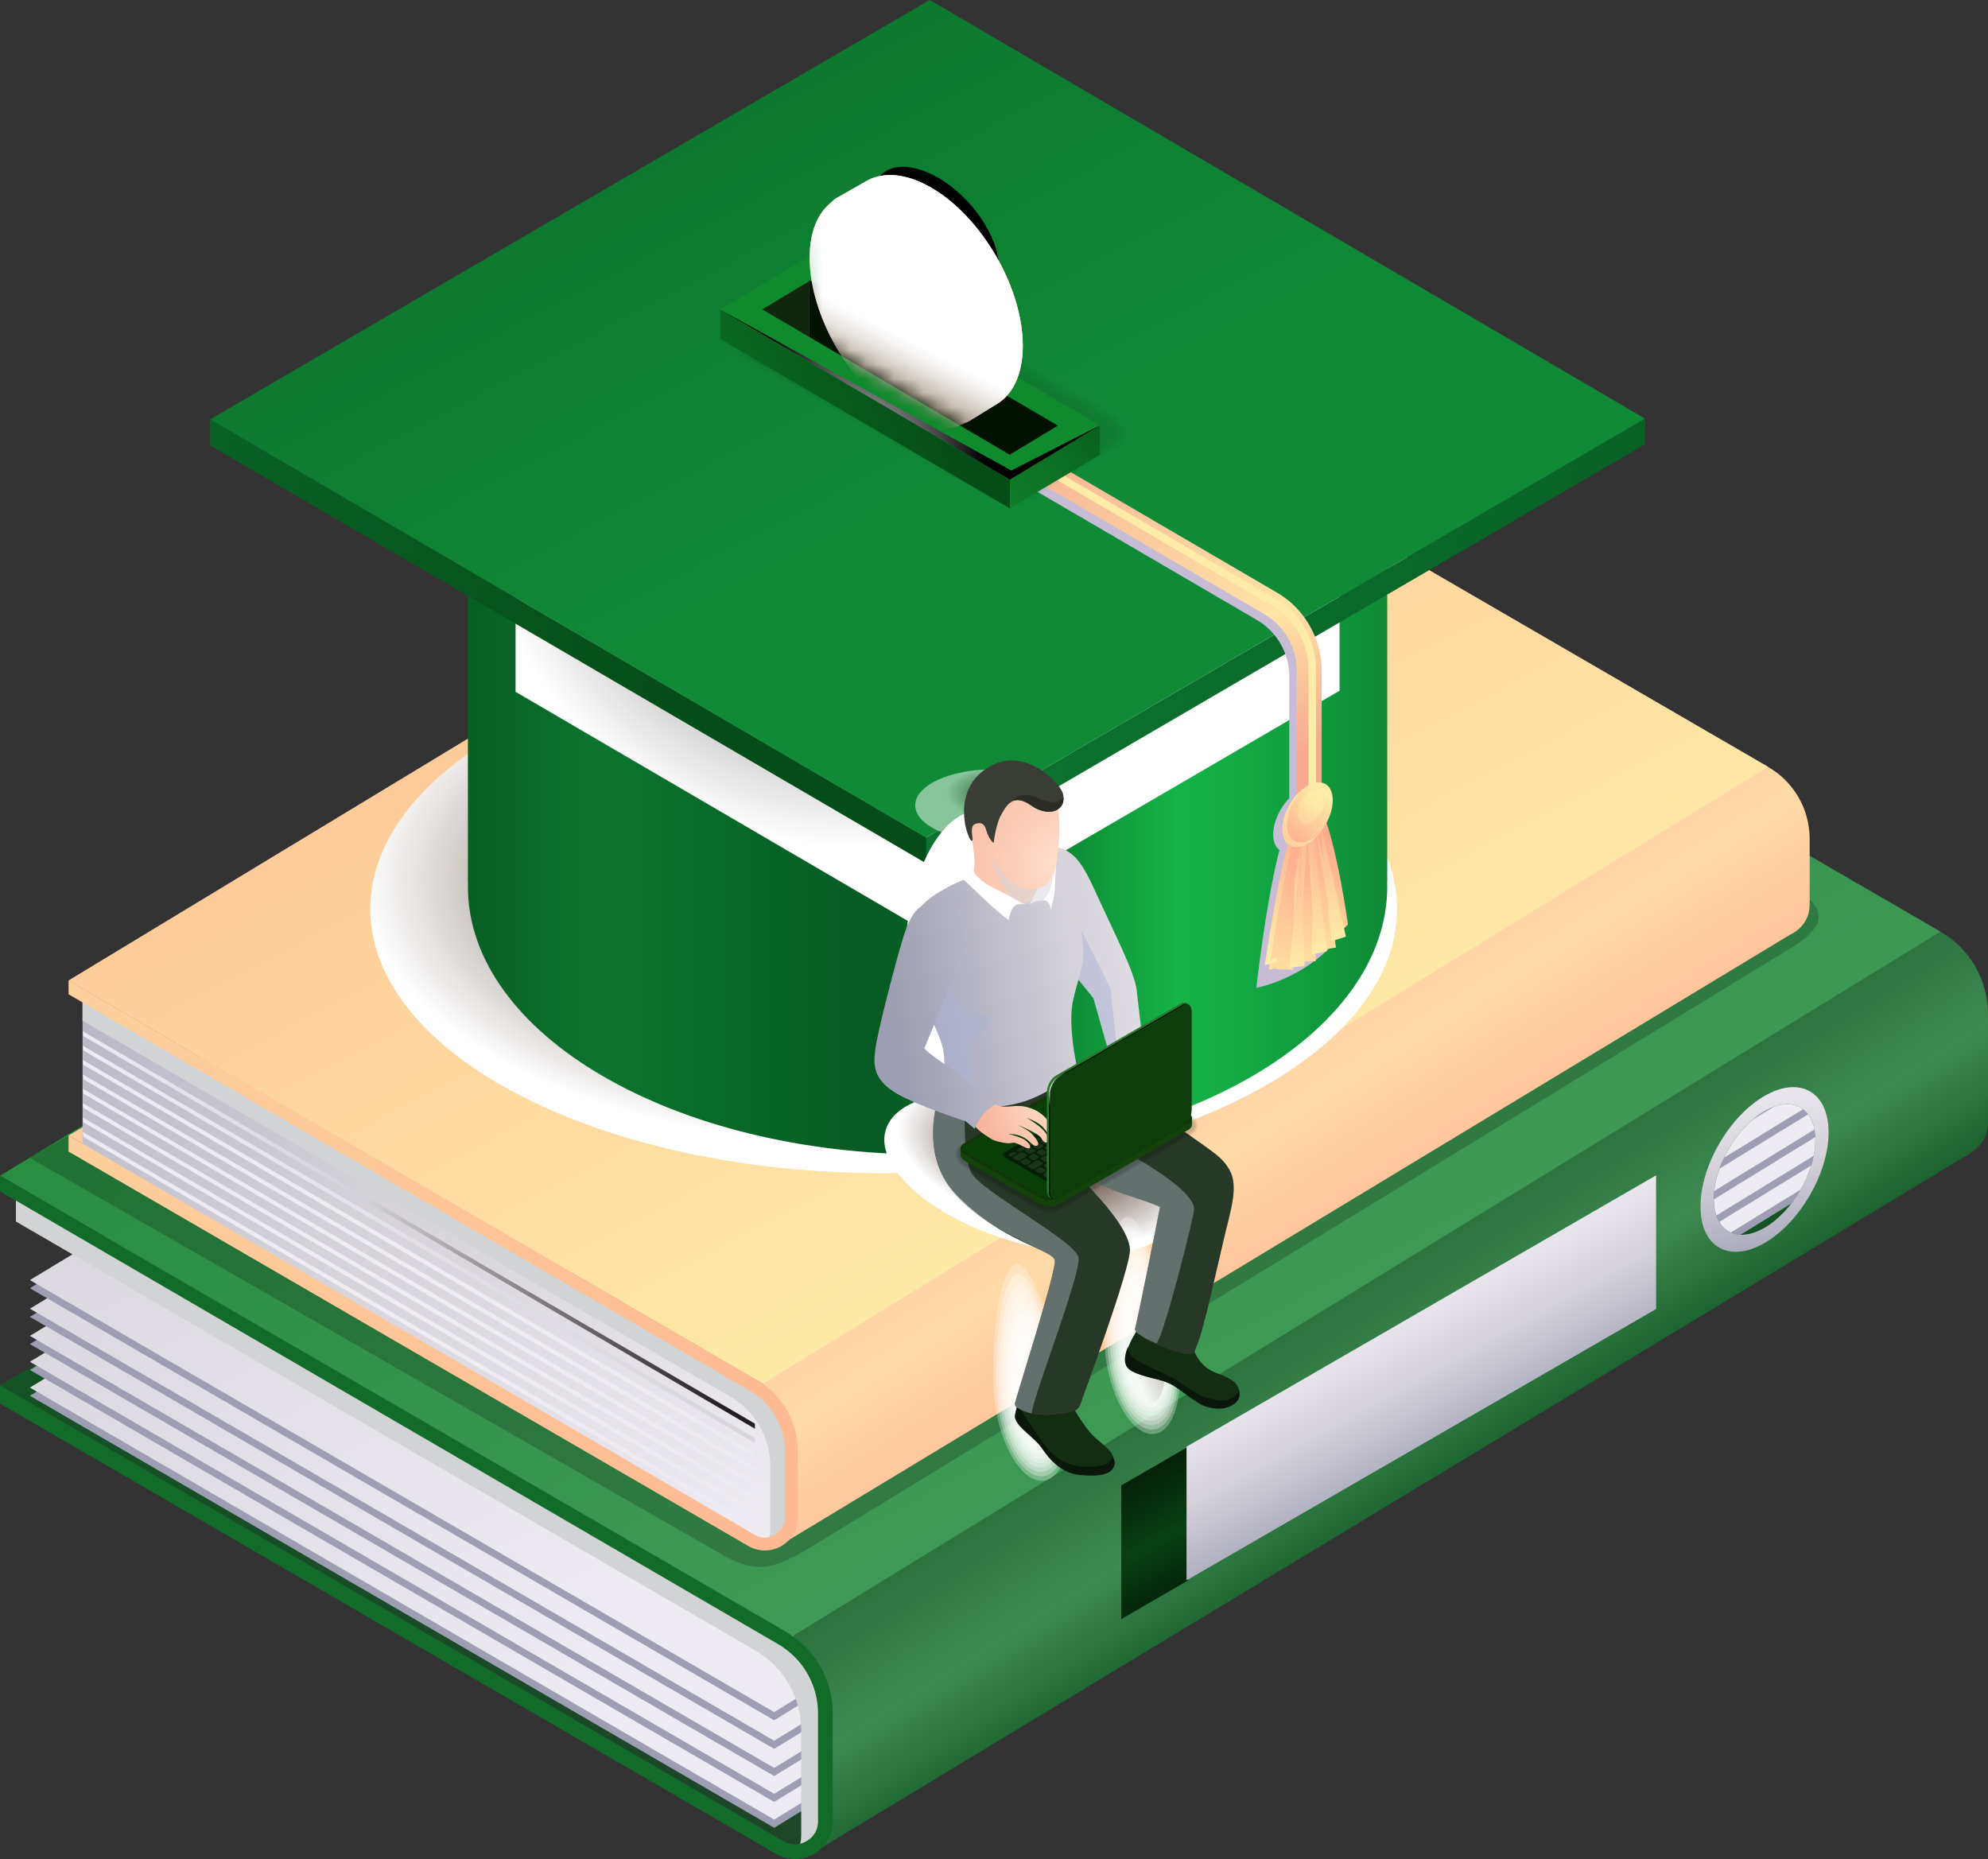 <svg width="139" height="130" viewBox="0 0 139 130" fill="none" xmlns="http://www.w3.org/2000/svg">
<rect x="0" y="0" width="139" height="130" fill="#333333" stroke="none"/>
<g clip-path="url(#clip0_10710_19986)">
<path d="M0 96.866L23.067 83.299L137.011 80.453L56.117 129.45L54.794 128.753L0 96.866Z" fill="url(#paint0_linear_10710_19986)"/>
<path d="M54.131 127.811L2.09 97.602L76.714 52.41C77.454 51.962 78.379 51.951 79.129 52.382L129.441 81.584L54.129 127.812L54.131 127.811Z" fill="#9D9EB3"/>
<path d="M54.131 127.237L2.09 97.028L76.714 51.836C77.454 51.388 78.379 51.377 79.129 51.808L129.441 81.01L54.129 127.238L54.131 127.237Z" fill="url(#paint1_linear_10710_19986)"/>
<path d="M54.131 126.002L2.09 95.793L76.714 50.602C77.454 50.154 78.379 50.142 79.129 50.573L129.441 79.776L54.129 126.004L54.131 126.002Z" fill="#9D9EB3"/>
<path d="M54.131 125.432L2.09 95.223L76.714 50.032C77.454 49.584 78.379 49.572 79.129 50.003L129.441 79.205L54.129 125.433L54.131 125.432Z" fill="url(#paint2_linear_10710_19986)"/>
<path d="M54.131 124.194L2.09 93.985L76.714 48.793C77.454 48.345 78.379 48.334 79.129 48.765L129.441 77.967L54.129 124.195L54.131 124.194Z" fill="#9D9EB3"/>
<path d="M54.131 123.623L2.09 93.414L76.714 48.223C77.454 47.775 78.379 47.763 79.129 48.194L129.441 77.397L54.129 123.625L54.131 123.623Z" fill="url(#paint3_linear_10710_19986)"/>
<path d="M54.131 122.291L2.09 92.082L76.714 46.891C77.454 46.443 78.379 46.431 79.129 46.862L129.441 76.065L54.129 122.293L54.131 122.291Z" fill="#9D9EB3"/>
<path d="M54.131 121.721L2.09 91.512L76.714 46.321C77.454 45.873 78.379 45.861 79.129 46.292L129.441 75.494L54.129 121.722L54.131 121.721Z" fill="url(#paint4_linear_10710_19986)"/>
<path d="M54.131 120.293L2.09 90.082L76.714 44.891C77.454 44.443 78.379 44.431 79.129 44.862L129.441 74.065L54.129 120.293H54.131Z" fill="#9D9EB3"/>
<path d="M54.131 119.721L2.09 89.512L76.714 44.321C77.454 43.873 78.379 43.861 79.129 44.292L129.441 73.494L54.129 119.722L54.131 119.721Z" fill="url(#paint5_linear_10710_19986)"/>
<path d="M0 82.213L79.497 34.07C80.287 33.592 81.272 33.581 82.071 34.039L135.67 65.149C137.73 66.33 139 68.524 139 70.899V78.444C139 79.555 138.335 80.42 137.45 80.826L56.851 129.559L57.923 119.176L55.44 114.397L0 82.213ZM123.377 85.855C125.339 84.722 126.929 81.977 126.929 79.725C126.929 77.472 125.339 76.565 123.377 77.698C121.416 78.831 119.826 81.577 119.826 83.829C119.826 86.081 121.416 86.989 123.377 85.855Z" fill="url(#paint6_linear_10710_19986)"/>
<path d="M55.44 114.396L0 82.213L79.497 34.07C80.285 33.592 81.272 33.581 82.071 34.039L135.67 65.147L55.44 114.394V114.396Z" fill="url(#paint7_linear_10710_19986)"/>
<g style="mix-blend-mode:multiply">
<path d="M56.021 128.362V120.977C56.021 118.673 54.789 116.546 52.792 115.401L1.113 85.417V83.062L54.335 113.944C56.332 115.089 57.565 117.216 57.565 119.52V126.905C57.565 128.084 56.796 128.986 55.817 129.318C55.936 129.025 56.021 128.711 56.021 128.364V128.362Z" fill="#D1D3D4"/>
</g>
<path d="M54.794 128.751C55.044 128.895 55.311 128.968 55.589 128.968C56.361 128.968 57.197 128.352 57.197 127.359V119.813C57.197 117.811 56.12 115.95 54.384 114.956L0 83.304V82.211L54.894 114.063C56.953 115.244 58.225 117.438 58.225 119.813V127.359C58.225 129.384 56.037 130.652 54.282 129.646L0 98.145V96.864L54.794 128.753V128.751Z" fill="url(#paint8_linear_10710_19986)"/>
<path d="M123.376 76.635C125.848 75.206 127.854 76.35 127.854 79.189C127.854 82.029 125.848 85.49 123.376 86.919C120.903 88.348 118.898 87.205 118.898 84.364C118.898 81.523 120.904 78.062 123.376 76.634V76.635ZM123.376 85.856C125.338 84.723 126.928 81.977 126.928 79.725C126.928 77.473 125.338 76.565 123.376 77.698C121.415 78.832 119.824 81.577 119.824 83.829C119.824 86.082 121.415 86.989 123.376 85.856Z" fill="url(#paint9_linear_10710_19986)"/>
<path d="M78.398 113.218L83.067 110.517V101.168L78.398 103.869V113.218Z" fill="url(#paint10_linear_10710_19986)"/>
<path d="M82.961 110.508L115.793 91.536V82.188L82.961 101.16V110.508Z" fill="url(#paint11_linear_10710_19986)"/>
<path opacity="0.2" d="M79.754 36.012L125.561 62.217C127.935 63.589 127.64 64.9 124.898 66.485L56.356 108.389C53.615 109.974 52.555 109.903 50.181 108.531L2.082 80.963" fill="black"/>
<path d="M4.793 79.4L24.995 67.519L52.782 107.328L4.793 79.4Z" fill="url(#paint12_linear_10710_19986)"/>
<path d="M76.671 26.376L123.613 53.621C125.417 54.655 126.53 56.577 126.53 58.658V63.266C126.53 64.239 125.947 64.996 125.173 65.352L54.585 108.031L53.349 96.752L4.793 68.568L74.418 26.403C75.109 25.985 75.972 25.975 76.672 26.376H76.671Z" fill="url(#paint13_linear_10710_19986)"/>
<path d="M53.348 96.753L4.793 68.568L74.418 26.403C75.109 25.985 75.972 25.975 76.672 26.376L123.614 53.621L53.349 96.752L53.348 96.753Z" fill="url(#paint14_linear_10710_19986)"/>
<path d="M55.212 101.242V105.71C55.212 107.43 53.355 108.507 51.864 107.653L5.773 80.904V69.312L52.385 96.358C54.134 97.361 55.213 99.223 55.213 101.241L55.212 101.242Z" fill="url(#paint15_linear_10710_19986)"/>
<g style="mix-blend-mode:multiply">
<path d="M53.858 106.988V102.52C53.858 100.502 52.778 98.64 51.029 97.637L5.77 71.375V69.312L52.381 96.358C54.13 97.361 55.209 99.223 55.209 101.241V105.709C55.209 106.74 54.536 107.532 53.678 107.822C53.783 107.565 53.858 107.292 53.858 106.987V106.988Z" fill="#D1D3D4"/>
</g>
<path d="M52.782 107.326C53.001 107.453 53.234 107.516 53.477 107.516C54.154 107.516 54.885 106.977 54.885 106.105V101.498C54.885 99.745 53.941 98.115 52.422 97.245L4.793 69.524V68.566L52.87 96.463C54.674 97.496 55.787 99.418 55.787 101.499V106.108C55.787 107.881 53.871 108.993 52.333 108.111L4.793 80.522V79.401L52.781 107.328L52.782 107.326Z" fill="url(#paint16_linear_10710_19986)"/>
<path style="mix-blend-mode:screen" d="M5.819 72.444L52.784 99.906V99.549L5.797 72.121L5.819 72.444Z" fill="url(#paint17_linear_10710_19986)"/>
<path style="mix-blend-mode:screen" d="M5.819 73.448L52.784 100.911V100.553L5.797 73.125L5.819 73.448Z" fill="url(#paint18_linear_10710_19986)"/>
<path style="mix-blend-mode:screen" d="M5.819 74.452L52.784 101.914V101.556L5.797 74.129L5.819 74.452Z" fill="url(#paint19_linear_10710_19986)"/>
<path style="mix-blend-mode:screen" d="M5.819 75.459L52.784 102.922V102.564L5.797 75.137L5.819 75.459Z" fill="url(#paint20_linear_10710_19986)"/>
<path style="mix-blend-mode:screen" d="M5.819 76.463L52.784 103.927V103.568L5.797 76.141L5.819 76.463Z" fill="url(#paint21_linear_10710_19986)"/>
<path style="mix-blend-mode:screen" d="M5.819 77.467L52.784 104.93V104.572L5.797 77.144L5.819 77.467Z" fill="url(#paint22_linear_10710_19986)"/>
<path style="mix-blend-mode:screen" d="M5.819 78.471L52.784 105.935V105.576L5.797 78.148L5.819 78.471Z" fill="url(#paint23_linear_10710_19986)"/>
<path style="mix-blend-mode:screen" d="M5.819 79.479L52.784 106.941V106.584L5.797 79.156L5.819 79.479Z" fill="url(#paint24_linear_10710_19986)"/>
<path style="mix-blend-mode:multiply" d="M61.788 82.035C81.611 82.035 97.681 73.763 97.681 63.559C97.681 53.354 81.611 45.082 61.788 45.082C41.965 45.082 25.895 53.354 25.895 63.559C25.895 73.763 41.965 82.035 61.788 82.035Z" fill="url(#paint25_radial_10710_19986)"/>
<path d="M32.715 27.078H96.996V61.735H96.984C96.987 61.821 96.996 61.907 96.996 61.993C96.996 72.338 82.606 80.725 64.855 80.725C47.105 80.725 32.715 72.338 32.715 61.993C32.715 61.907 32.724 61.821 32.727 61.735H32.715V27.078Z" fill="url(#paint26_linear_10710_19986)"/>
<g style="mix-blend-mode:multiply" opacity="0.1">
<path d="M96.996 58.676V58.934C96.996 58.847 96.987 58.762 96.984 58.676H96.996Z" fill="url(#paint27_linear_10710_19986)"/>
<path d="M32.715 58.934V58.676H32.727C32.725 58.762 32.715 58.847 32.715 58.934Z" fill="url(#paint28_linear_10710_19986)"/>
</g>
<path d="M64.855 45.941C82.606 45.941 96.996 37.554 96.996 27.209C96.996 16.863 82.606 8.477 64.855 8.477C47.105 8.477 32.715 16.863 32.715 27.209C32.715 37.554 47.105 45.941 64.855 45.941Z" fill="url(#paint29_linear_10710_19986)"/>
<path d="M96.996 33.859V34.117C96.996 34.031 96.987 33.946 96.984 33.859H96.996Z" fill="url(#paint30_linear_10710_19986)"/>
<path d="M32.715 34.117V33.859H32.727C32.724 33.946 32.715 34.031 32.715 34.117Z" fill="url(#paint31_linear_10710_19986)"/>
<path style="mix-blend-mode:multiply" d="M36.047 48.376V27.801H93.664V48.298L64.758 65.145L36.047 48.376Z" fill="url(#paint32_radial_10710_19986)"/>
<path d="M64.785 58.565V60.386L14.691 31.144V29.324L64.785 58.565Z" fill="url(#paint33_linear_10710_19986)"/>
<path d="M64.758 58.566V60.387L115.019 31.062V29.273L64.758 58.566Z" fill="url(#paint34_linear_10710_19986)"/>
<path d="M115.019 29.273L64.758 58.566L14.691 29.325L65.007 0L115.019 29.273Z" fill="url(#paint35_linear_10710_19986)"/>
<g style="mix-blend-mode:multiply">
<path d="M89.019 58.355C89.019 59.474 89.81 59.924 90.784 59.362C91.759 58.799 92.548 57.435 92.548 56.316C92.548 55.197 91.757 54.746 90.784 55.309C89.809 55.871 89.019 57.236 89.019 58.355Z" fill="#C7BCD6"/>
</g>
<g style="mix-blend-mode:multiply">
<path d="M93.371 65.886C93.371 65.886 92.087 56.568 90.607 57.028C89.128 57.489 87.844 69.08 87.844 69.08C89.889 68.61 91.755 67.555 93.215 66.046L93.37 65.886H93.371Z" fill="#C7BCD6"/>
</g>
<path d="M94.246 64.632C94.246 64.632 92.962 55.314 91.482 55.774C90.003 56.235 88.719 67.826 88.719 67.826C90.764 67.356 92.63 66.301 94.09 64.793L94.245 64.632H94.246Z" fill="url(#paint36_linear_10710_19986)"/>
<path d="M91.472 55.781C90.173 57.912 88.839 67.09 88.839 67.09C90.773 66.646 92.824 66.01 94.245 64.629V64.633L94.09 64.793C92.63 66.303 90.483 67.019 88.438 67.49C88.438 67.49 89.995 56.296 91.471 55.781H91.472Z" fill="url(#paint37_linear_10710_19986)"/>
<path d="M89.743 66.612C91.083 66.119 92.302 65.343 93.322 64.329C92.898 61.422 92.191 58.217 91.619 57C90.996 58.466 90.237 62.639 89.742 66.611L89.743 66.612Z" fill="url(#paint38_linear_10710_19986)"/>
<g style="mix-blend-mode:multiply">
<path d="M91.019 58.409C91.501 58.409 91.892 58.018 91.892 57.536V47.295C91.892 45.058 90.692 42.969 88.763 41.843L64.243 27.521C63.826 27.279 63.291 27.418 63.049 27.836C62.806 28.253 62.946 28.789 63.362 29.032L87.882 43.353C89.278 44.168 90.144 45.679 90.144 47.296V57.537C90.144 58.02 90.535 58.411 91.017 58.411L91.019 58.409Z" fill="#C7BCD6"/>
</g>
<path d="M91.538 58.003C92.02 58.003 92.411 57.612 92.411 57.129V46.889C92.411 44.652 91.212 42.562 89.282 41.437L64.763 27.115C64.346 26.873 63.811 27.012 63.568 27.43C63.326 27.847 63.465 28.383 63.882 28.625L88.402 42.947C89.797 43.761 90.664 45.273 90.664 46.89V57.131C90.664 57.613 91.054 58.004 91.537 58.004L91.538 58.003Z" fill="url(#paint39_linear_10710_19986)"/>
<path d="M91.755 57.318C91.9 57.318 92.017 57.201 92.017 57.056V46.816C92.017 44.796 90.935 42.909 89.192 41.892L64.671 27.57C64.63 27.547 64.586 27.535 64.54 27.535C64.446 27.535 64.361 27.583 64.314 27.664C64.265 27.747 64.276 27.826 64.286 27.864C64.296 27.903 64.326 27.977 64.407 28.023L88.927 42.345C90.51 43.269 91.493 44.982 91.493 46.816V57.056C91.493 57.201 91.611 57.318 91.755 57.318Z" fill="url(#paint40_linear_10710_19986)"/>
<path d="M64.855 30.624C66.925 30.624 68.603 29.646 68.603 28.439C68.603 27.232 66.925 26.254 64.855 26.254C62.784 26.254 61.105 27.232 61.105 28.439C61.105 29.646 62.784 30.624 64.855 30.624Z" fill="url(#paint41_linear_10710_19986)"/>
<path d="M91.894 57.535L93.415 66.26L92.214 66.442L91.894 57.535Z" fill="url(#paint42_linear_10710_19986)"/>
<path d="M92.285 57.336L94.105 65.493L93.086 65.821L92.285 57.336Z" fill="url(#paint43_linear_10710_19986)"/>
<path d="M91.416 58.371L92.007 67.209L90.793 67.261L91.416 58.371Z" fill="url(#paint44_linear_10710_19986)"/>
<path d="M91.826 58.215L92.774 66.519L91.727 66.737L91.826 58.215Z" fill="url(#paint45_linear_10710_19986)"/>
<path d="M90.558 58.961L90.413 67.817L89.199 67.77L90.558 58.961Z" fill="url(#paint46_linear_10710_19986)"/>
<path d="M90.964 59.188L91.219 67.541L90.156 67.671L90.964 59.188Z" fill="url(#paint47_linear_10710_19986)"/>
<path d="M89.656 57.992C89.656 59.111 90.447 59.561 91.421 58.998C92.395 58.436 93.185 57.071 93.185 55.952C93.185 54.833 92.394 54.383 91.421 54.946C90.447 55.508 89.656 56.873 89.656 57.992Z" fill="url(#paint48_linear_10710_19986)"/>
<path d="M90.981 55.273C90.393 55.942 89.984 56.864 89.984 57.665C89.984 58.784 90.774 59.235 91.748 58.672C91.901 58.583 92.047 58.469 92.189 58.345C91.956 58.61 91.698 58.84 91.421 59C90.445 59.562 89.656 59.112 89.656 57.993C89.656 57.049 90.22 55.938 90.979 55.273H90.981Z" fill="url(#paint49_linear_10710_19986)"/>
<path d="M90.742 56.933C90.742 57.531 91.164 57.772 91.685 57.471C92.206 57.17 92.628 56.443 92.628 55.844C92.628 55.245 92.206 55.005 91.685 55.305C91.164 55.606 90.742 56.334 90.742 56.933Z" fill="url(#paint50_linear_10710_19986)"/>
<g opacity="0.1">
<path opacity="0.09" d="M51.759 22.537C51.271 22.818 51.032 23.267 51.052 23.752C51.071 24.238 51.484 24.798 52.032 25.115L60.099 29.717L60.639 30.025L69.247 34.935C69.382 35.013 69.561 35.098 69.713 35.153C70.075 35.287 70.48 35.36 70.886 35.357C71.075 35.356 71.254 35.335 71.424 35.304C71.702 35.254 72.014 35.136 72.23 35.011L78.198 31.371C78.685 31.09 78.924 30.641 78.904 30.156C78.885 29.67 78.472 29.11 77.924 28.793L69.857 24.191L69.317 23.883L60.709 18.973C60.575 18.895 60.395 18.81 60.243 18.755C59.881 18.62 59.476 18.548 59.07 18.551C58.881 18.552 58.702 18.573 58.532 18.604C58.255 18.654 57.942 18.772 57.726 18.897L51.759 22.537Z" fill="black"/>
<path opacity="0.18" d="M51.896 22.681C51.42 22.956 51.232 23.392 51.27 23.856C51.309 24.321 51.789 24.872 52.283 25.156L60.226 29.685L60.757 29.988L69.234 34.822C69.355 34.892 69.554 34.989 69.691 35.04C70.045 35.175 70.446 35.249 70.845 35.243C71.03 35.239 71.207 35.215 71.373 35.182C71.622 35.133 71.967 34.995 72.161 34.882L78.043 31.309C78.519 31.034 78.708 30.598 78.669 30.133C78.63 29.668 78.15 29.117 77.657 28.833L69.714 24.304L69.182 24.001L60.706 19.167C60.584 19.098 60.386 19.001 60.249 18.949C59.894 18.815 59.493 18.74 59.095 18.747C58.909 18.75 58.732 18.775 58.567 18.807C58.318 18.856 57.974 18.994 57.779 19.108L51.897 22.681H51.896Z" fill="black"/>
<path opacity="0.27" d="M52.029 22.822C51.566 23.089 51.427 23.511 51.485 23.958C51.537 24.359 52.09 24.943 52.528 25.196L60.347 29.654L60.87 29.952L69.215 34.709C69.322 34.771 69.543 34.881 69.663 34.928C70.011 35.062 70.407 35.138 70.797 35.129C70.981 35.124 71.153 35.094 71.316 35.06C71.536 35.014 71.913 34.853 72.087 34.753L77.885 31.249C78.348 30.982 78.488 30.56 78.43 30.113C78.378 29.71 77.823 29.128 77.386 28.875L69.567 24.417L69.045 24.119L60.7 19.362C60.593 19.3 60.372 19.19 60.252 19.143C59.904 19.009 59.508 18.933 59.117 18.942C58.934 18.947 58.761 18.977 58.599 19.011C58.378 19.057 58.002 19.218 57.828 19.318L52.029 22.822Z" fill="black"/>
<path opacity="0.36" d="M52.164 22.966C51.714 23.227 51.547 23.65 51.7 24.062C51.7 24.417 52.392 25.016 52.775 25.238L60.47 29.624L60.985 29.917L69.2 34.598C69.294 34.652 69.534 34.775 69.64 34.816C69.98 34.95 70.374 35.029 70.755 35.016C70.936 35.01 71.105 34.975 71.263 34.94C71.456 34.896 71.864 34.713 72.016 34.625L77.73 31.188C78.18 30.927 78.346 30.504 78.194 30.092C78.194 29.737 77.501 29.139 77.118 28.916L69.423 24.531L68.909 24.238L60.695 19.556C60.601 19.502 60.361 19.38 60.255 19.338C59.914 19.204 59.521 19.125 59.139 19.138C58.959 19.145 58.79 19.179 58.631 19.214C58.439 19.258 58.03 19.441 57.878 19.529L52.165 22.966H52.164Z" fill="black"/>
<path opacity="0.45" d="M52.299 23.11C51.861 23.363 51.725 23.778 51.916 24.167C51.916 24.471 52.695 25.09 53.024 25.279L60.596 29.593L61.101 29.881L69.185 34.486C69.265 34.532 69.525 34.666 69.615 34.703C69.949 34.837 70.338 34.918 70.712 34.901C70.89 34.894 71.056 34.855 71.209 34.818C71.374 34.778 71.814 34.571 71.945 34.496L77.574 31.126C78.012 30.873 78.148 30.457 77.957 30.069C77.957 29.764 77.178 29.146 76.849 28.956L69.278 24.643L68.772 24.355L60.688 19.75C60.608 19.703 60.348 19.569 60.258 19.533C59.924 19.399 59.536 19.317 59.162 19.334C58.984 19.342 58.817 19.381 58.664 19.418C58.499 19.458 58.059 19.665 57.929 19.739L52.299 23.11Z" fill="black"/>
<path opacity="0.55" d="M52.436 23.254C52.01 23.499 51.905 23.907 52.134 24.271C52.134 24.524 52.999 25.163 53.273 25.322L60.722 29.564L61.218 29.847L69.17 34.376C69.237 34.415 69.517 34.562 69.592 34.593C69.918 34.727 70.303 34.809 70.669 34.79C70.844 34.78 71.007 34.737 71.156 34.699C71.293 34.662 71.765 34.433 71.873 34.369L77.418 31.067C77.843 30.821 77.949 30.413 77.719 30.049C77.719 29.796 76.854 29.157 76.581 28.999L69.133 24.756L68.636 24.474L60.684 19.945C60.617 19.906 60.337 19.759 60.263 19.728C59.936 19.593 59.552 19.511 59.186 19.53C59.011 19.541 58.848 19.583 58.698 19.622C58.562 19.658 58.09 19.888 57.981 19.951L52.437 23.254H52.436Z" fill="black"/>
<path opacity="0.64" d="M52.569 23.398C52.157 23.637 52.081 24.036 52.348 24.376C52.348 24.578 53.299 25.236 53.519 25.363L60.844 29.533L61.333 29.811L69.153 34.264C69.207 34.295 69.508 34.456 69.567 34.48C69.887 34.615 70.266 34.7 70.624 34.677C70.797 34.665 70.956 34.617 71.102 34.576C71.21 34.546 71.714 34.291 71.802 34.24L77.261 31.005C77.674 30.766 77.75 30.367 77.483 30.028C77.483 29.825 76.531 29.167 76.312 29.04L68.987 24.87L68.498 24.592L60.677 20.14C60.623 20.108 60.323 19.947 60.263 19.923C59.944 19.788 59.564 19.703 59.206 19.727C59.033 19.738 58.874 19.786 58.729 19.827C58.62 19.857 58.116 20.112 58.029 20.163L52.569 23.398Z" fill="black"/>
<path opacity="0.73" d="M52.707 23.543C52.306 23.774 52.261 24.165 52.566 24.48C52.566 24.632 53.605 25.311 53.77 25.405L60.971 29.503L61.451 29.776L69.14 34.153C69.18 34.176 69.501 34.35 69.545 34.37C69.857 34.505 70.233 34.59 70.583 34.564C70.753 34.551 70.908 34.498 71.05 34.456C71.131 34.431 71.667 34.15 71.732 34.113L77.107 30.945C77.508 30.714 77.553 30.323 77.248 30.008C77.248 29.856 76.21 29.177 76.044 29.083L68.843 24.985L68.363 24.711L60.675 20.334C60.635 20.311 60.313 20.137 60.27 20.117C59.957 19.982 59.581 19.897 59.231 19.923C59.061 19.936 58.906 19.988 58.764 20.031C58.683 20.055 58.147 20.337 58.082 20.374L52.707 23.542V23.543Z" fill="black"/>
<path opacity="0.82" d="M52.84 23.688C52.452 23.913 52.437 24.294 52.78 24.586C52.78 24.688 53.906 25.387 54.016 25.45L61.093 29.477L61.564 29.745L69.123 34.044C69.15 34.06 69.489 34.247 69.519 34.261C69.824 34.397 70.196 34.485 70.537 34.455C70.705 34.44 70.856 34.383 70.994 34.339C71.048 34.322 71.616 34.014 71.658 33.989L76.948 30.889C77.336 30.664 77.351 30.282 77.008 29.99C77.008 29.889 75.882 29.19 75.772 29.127L68.695 25.101L68.224 24.833L60.665 20.533C60.638 20.518 60.299 20.331 60.269 20.317C59.964 20.181 59.592 20.093 59.251 20.123C59.083 20.139 58.932 20.195 58.794 20.239C58.74 20.256 58.172 20.564 58.13 20.589L52.84 23.689V23.688Z" fill="black"/>
<path opacity="0.91" d="M52.976 23.83C52.601 24.047 52.617 24.421 52.997 24.688C52.997 24.738 54.209 25.457 54.263 25.488L61.217 29.443L61.68 29.706L69.107 33.93C69.12 33.937 69.48 34.139 69.495 34.145C69.795 34.281 70.161 34.37 70.495 34.337C70.661 34.321 70.806 34.259 70.941 34.214C70.968 34.205 71.567 33.869 71.588 33.856L76.795 30.823C77.17 30.606 77.154 30.232 76.774 29.965C76.774 29.914 75.562 29.195 75.508 29.164L68.554 25.21L68.091 24.946L60.664 20.723C60.651 20.715 60.291 20.514 60.276 20.508C59.977 20.372 59.61 20.283 59.276 20.315C59.11 20.332 58.965 20.394 58.83 20.439C58.803 20.448 58.205 20.784 58.183 20.797L52.976 23.83Z" fill="black"/>
<path d="M70.887 34.09L76.638 30.76C77 30.551 76.955 30.185 76.536 29.942L68.407 25.321L60.278 20.701C59.859 20.458 59.225 20.432 58.862 20.641L53.112 23.971C52.749 24.18 52.795 24.547 53.214 24.79L61.342 29.41L69.471 34.031C69.89 34.274 70.525 34.3 70.887 34.09Z" fill="black"/>
</g>
<path d="M70.602 33.547V35.553L76.903 31.807V29.746L70.602 33.547Z" fill="url(#paint51_linear_10710_19986)"/>
<path d="M70.611 33.545V35.551L50.359 23.71V21.648L70.611 33.545Z" fill="url(#paint52_linear_10710_19986)"/>
<path d="M50.359 21.649L70.611 33.545L76.904 29.744L56.639 17.867L50.359 21.649Z" fill="url(#paint53_linear_10710_19986)"/>
<path style="mix-blend-mode:color-dodge" d="M50.359 21.648L70.611 33.545L76.904 29.744L70.709 32.902L50.359 21.648Z" fill="url(#paint54_radial_10710_19986)"/>
<path d="M73.968 29.763L56.649 19.613L56.586 19.651V23.565L70.6 31.798L73.968 29.763Z" fill="#031101"/>
<path d="M53.297 21.634L56.587 23.567V19.652L53.297 21.634Z" fill="#0F280D"/>
<mask id="mask0_10710_19986" style="mask-type:luminance" maskUnits="userSpaceOnUse" x="55" y="9" width="21" height="22">
<path d="M56.402 23.459L68.236 30.41L75.653 25.908L70.194 13.16L58.097 9.012L55.973 15.015L56.402 23.459Z" fill="white"/>
</mask>
<g mask="url(#mask0_10710_19986)">
<path d="M71.513 24.172C71.513 26.156 70.829 27.561 69.716 28.241C69.683 28.262 67.817 29.417 67.783 29.437C66.626 30.085 67.367 28.614 65.609 27.6C62.073 25.557 59.205 20.607 59.205 16.545C59.205 14.537 57.349 14.52 58.486 13.85C58.518 13.832 60.606 12.642 60.639 12.624C61.793 11.998 63.37 12.114 65.108 13.118C68.645 15.162 71.513 20.111 71.513 24.173V24.172Z" fill="url(#paint55_linear_10710_19986)"/>
<path d="M69.418 25.419C69.418 29.481 66.551 31.116 63.014 29.073C59.476 27.03 56.609 22.08 56.609 18.018C56.609 13.957 59.476 12.321 63.014 14.364C66.55 16.408 69.418 21.358 69.418 25.419Z" fill="url(#paint56_linear_10710_19986)"/>
<path d="M67.75 24.454C67.75 27.457 65.63 28.667 63.016 27.155C60.4 25.644 58.281 21.985 58.281 18.982C58.281 15.978 60.401 14.769 63.016 16.28C65.631 17.791 67.75 21.451 67.75 24.454Z" fill="url(#paint57_linear_10710_19986)"/>
<path style="mix-blend-mode:multiply" d="M63.453 26.743C60.837 25.232 58.718 21.573 58.718 18.569C58.718 17.494 58.993 16.654 59.463 16.082C58.729 16.616 58.281 17.609 58.281 18.985C58.281 21.988 60.401 25.648 63.016 27.159C64.695 28.13 66.166 27.972 67.007 26.945C66.139 27.577 64.871 27.563 63.454 26.743H63.453Z" fill="url(#paint58_linear_10710_19986)"/>
<g style="mix-blend-mode:multiply">
<path d="M65.246 13.206C65.2 13.177 65.154 13.144 65.107 13.117C65.065 13.092 65.022 13.074 64.98 13.051L62.852 14.281C62.906 14.31 62.957 14.332 63.013 14.363C63.05 14.385 63.086 14.411 63.124 14.433L65.248 13.206H65.246Z" fill="#FDD65B"/>
<path d="M62.926 12.305L60.781 13.544C60.911 13.563 61.046 13.591 61.18 13.623L63.327 12.382C63.192 12.349 63.059 12.325 62.926 12.305Z" fill="#FDD65B"/>
<path d="M66.502 14.105L64.383 15.33C64.455 15.39 64.525 15.454 64.596 15.516L66.715 14.291C66.644 14.229 66.573 14.165 66.502 14.105Z" fill="#FDD65B"/>
<path d="M68.82 16.637L66.707 17.858C66.76 17.93 66.81 18.005 66.861 18.078L68.973 16.857C68.921 16.784 68.871 16.709 68.82 16.637Z" fill="#FDD65B"/>
<path d="M67.756 15.316L65.641 16.539C65.701 16.606 65.762 16.675 65.821 16.744L67.936 15.522C67.877 15.453 67.816 15.383 67.756 15.316Z" fill="#FDD65B"/>
<path d="M69.719 18.047L67.609 19.265C67.653 19.343 67.695 19.423 67.737 19.5L69.847 18.282C69.804 18.203 69.763 18.124 69.719 18.047Z" fill="#FDD65B"/>
<path d="M71.144 26.398L69.066 27.599C69.016 27.738 68.963 27.875 68.902 28.003L70.972 26.806C71.035 26.677 71.091 26.539 71.144 26.398Z" fill="#FDD65B"/>
<path d="M69.41 25.577C69.407 25.685 69.401 25.79 69.394 25.894L71.489 24.685C71.495 24.58 71.501 24.476 71.503 24.367L69.41 25.577Z" fill="#FDD65B"/>
<path d="M71.418 22.902C71.405 22.806 71.399 22.71 71.382 22.613L69.281 23.828C69.297 23.925 69.306 24.019 69.319 24.116L71.417 22.902H71.418Z" fill="#FDD65B"/>
<path d="M68.898 22.228C68.925 22.317 68.947 22.406 68.973 22.493L71.077 21.279C71.052 21.19 71.031 21.101 71.004 21.012L68.9 22.228H68.898Z" fill="#FDD65B"/>
<path d="M70.552 19.758C70.517 19.674 70.486 19.59 70.45 19.508L68.344 20.725C68.38 20.808 68.411 20.893 68.446 20.975L70.552 19.758Z" fill="#FDD65B"/>
</g>
<path style="mix-blend-mode:color-dodge" d="M69.166 20.571C70.482 19.391 69.868 16.555 67.793 14.237C65.718 11.919 62.969 10.996 61.653 12.176C60.337 13.356 60.951 16.192 63.026 18.51C65.101 20.828 67.85 21.751 69.166 20.571Z" fill="url(#paint59_radial_10710_19986)"/>
<path style="mix-blend-mode:multiply" d="M65.106 13.119C63.368 12.113 61.791 11.998 60.636 12.624C60.63 12.628 60.519 12.69 60.348 12.784C61.474 12.306 62.941 12.464 64.553 13.396C68.089 15.439 70.956 20.389 70.956 24.451C70.956 26.435 70.273 27.84 69.16 28.521C69.133 28.538 69.68 28.265 69.713 28.244C70.825 27.564 71.51 26.159 71.51 24.175C71.51 20.113 68.643 15.165 65.106 13.12V13.119Z" fill="url(#paint60_linear_10710_19986)"/>
<path style="mix-blend-mode:color-dodge" d="M63.295 14.185C61.599 13.205 60.087 13.101 58.941 13.675C60.009 13.376 61.334 13.599 62.769 14.429C66.305 16.472 69.173 21.422 69.173 25.484C69.173 27.598 68.396 29.054 67.151 29.676C68.714 29.238 69.7 27.653 69.7 25.24C69.7 21.178 66.833 16.229 63.295 14.185Z" fill="url(#paint61_radial_10710_19986)"/>
<path style="mix-blend-mode:multiply" d="M63.977 18.003L64.55 20.228C64.598 20.412 64.726 20.593 64.87 20.68L66.616 21.729C66.945 21.926 67.081 22.484 66.819 22.56L65.427 22.968C65.311 23.002 65.263 23.146 65.305 23.329L65.81 25.542C65.906 25.957 65.55 26.049 65.28 25.677L63.846 23.704C63.728 23.54 63.569 23.448 63.45 23.475L62.016 23.793C61.747 23.852 61.392 23.351 61.486 23.046L61.992 21.418C62.034 21.282 61.985 21.082 61.869 20.915L60.478 18.898C60.216 18.519 60.351 18.119 60.68 18.301L62.426 19.269C62.571 19.349 62.698 19.317 62.746 19.186L63.32 17.623C63.428 17.329 63.867 17.583 63.975 18.001L63.977 18.003Z" fill="url(#paint62_linear_10710_19986)"/>
<path d="M63.586 18.198L64.16 20.423C64.207 20.608 64.335 20.788 64.48 20.875L66.226 21.924C66.555 22.122 66.69 22.679 66.428 22.756L65.037 23.163C64.921 23.197 64.873 23.341 64.914 23.525L65.42 25.737C65.515 26.153 65.159 26.244 64.89 25.872L63.456 23.899C63.337 23.735 63.178 23.643 63.06 23.671L61.626 23.988C61.356 24.047 61.001 23.547 61.096 23.241L61.601 21.613C61.644 21.478 61.595 21.278 61.479 21.11L60.087 19.094C59.825 18.714 59.961 18.314 60.289 18.496L62.036 19.464C62.18 19.544 62.308 19.512 62.355 19.382L62.929 17.819C63.038 17.524 63.476 17.779 63.584 18.197L63.586 18.198Z" fill="url(#paint63_linear_10710_19986)"/>
<path style="mix-blend-mode:color-dodge" opacity="0.5" d="M63.586 18.198L64.16 20.423C64.207 20.608 64.335 20.788 64.48 20.875L66.226 21.924C66.555 22.122 66.69 22.679 66.428 22.756L65.037 23.163C64.921 23.197 64.873 23.341 64.914 23.525L65.42 25.737C65.515 26.153 65.159 26.244 64.89 25.872L63.456 23.899C63.337 23.735 63.178 23.643 63.06 23.671L61.626 23.988C61.356 24.047 61.001 23.547 61.096 23.241L61.601 21.613C61.644 21.478 61.595 21.278 61.479 21.11L60.087 19.094C59.825 18.714 59.961 18.314 60.289 18.496L62.036 19.464C62.18 19.544 62.308 19.512 62.355 19.382L62.929 17.819C63.038 17.524 63.476 17.779 63.584 18.197L63.586 18.198Z" fill="url(#paint64_radial_10710_19986)"/>
<path style="mix-blend-mode:multiply" d="M65.107 13.119C63.368 12.113 61.791 11.998 60.637 12.624C60.605 12.642 58.516 13.831 58.484 13.851C58.308 13.955 58.21 14.043 58.16 14.125C57.195 14.856 56.609 16.188 56.609 18.018C56.609 22.08 59.476 27.029 63.012 29.073C64.734 30.068 66.295 30.184 67.445 29.58C67.537 29.558 67.645 29.513 67.781 29.437C67.815 29.418 69.681 28.263 69.715 28.243C70.826 27.563 71.511 26.157 71.511 24.174C71.511 20.112 68.644 15.163 65.108 13.119H65.107Z" fill="url(#paint65_linear_10710_19986)"/>
</g>
<path style="mix-blend-mode:multiply" d="M82.447 85.037C83.218 82.403 79.248 78.923 73.581 77.263C67.914 75.604 62.696 76.394 61.926 79.028C61.156 81.662 65.125 85.142 70.792 86.802C76.459 88.461 81.677 87.671 82.447 85.037Z" fill="url(#paint66_radial_10710_19986)"/>
<path style="mix-blend-mode:multiply" opacity="0.5" d="M69.401 58.825C72.388 58.825 74.81 57.7 74.81 56.311C74.81 54.923 72.388 53.797 69.401 53.797C66.414 53.797 63.992 54.923 63.992 56.311C63.992 57.7 66.414 58.825 69.401 58.825Z" fill="url(#paint67_radial_10710_19986)"/>
<g style="mix-blend-mode:multiply" opacity="0.3">
<path d="M71.029 88.385C69.662 88.62 69.136 95.674 69.642 98.62C70.149 101.567 71.667 103.765 73.035 103.53C74.402 103.295 75.101 100.715 74.594 97.768C74.087 94.822 72.397 88.149 71.029 88.385Z" fill="white"/>
</g>
<path style="mix-blend-mode:multiply" opacity="0.3" d="M71.123 89.062C69.844 89.281 69.352 95.876 69.825 98.632C70.298 101.388 71.718 103.443 72.998 103.222C74.276 103.003 74.93 100.59 74.456 97.835C73.983 95.079 72.402 88.841 71.124 89.06L71.123 89.062Z" fill="url(#paint68_radial_10710_19986)"/>
<path style="mix-blend-mode:multiply" opacity="0.3" d="M71.215 89.74C70.026 89.945 69.568 96.081 70.008 98.644C70.448 101.208 71.769 103.12 72.96 102.915C74.149 102.71 74.756 100.467 74.317 97.903C73.877 95.34 72.405 89.534 71.215 89.74Z" fill="url(#paint69_radial_10710_19986)"/>
<path style="mix-blend-mode:multiply" opacity="0.3" d="M71.308 90.418C70.207 90.607 69.784 96.285 70.191 98.657C70.599 101.03 71.822 102.799 72.923 102.61C74.023 102.42 74.585 100.344 74.178 97.972C73.77 95.6 72.409 90.229 71.308 90.419V90.418Z" fill="url(#paint70_radial_10710_19986)"/>
<path style="mix-blend-mode:multiply" opacity="0.3" d="M71.405 91.094C70.392 91.269 70.004 96.488 70.378 98.668C70.752 100.848 71.877 102.474 72.888 102.302C73.9 102.127 74.416 100.218 74.042 98.038C73.668 95.858 72.416 90.92 71.405 91.094Z" fill="url(#paint71_radial_10710_19986)"/>
<path style="mix-blend-mode:multiply" opacity="0.3" d="M71.498 91.774C70.574 91.932 70.22 96.694 70.561 98.683C70.903 100.672 71.928 102.155 72.85 101.996C73.774 101.837 74.245 100.096 73.903 98.107C73.561 96.118 72.42 91.615 71.498 91.774Z" fill="url(#paint72_radial_10710_19986)"/>
<path style="mix-blend-mode:multiply" opacity="0.3" d="M71.591 92.449C70.756 92.592 70.435 96.895 70.745 98.692C71.053 100.489 71.98 101.83 72.813 101.687C73.648 101.543 74.073 99.97 73.764 98.172C73.456 96.375 72.424 92.305 71.589 92.449H71.591Z" fill="url(#paint73_radial_10710_19986)"/>
<path style="mix-blend-mode:multiply" opacity="0.3" d="M71.683 93.127C70.938 93.255 70.651 97.099 70.927 98.705C71.203 100.312 72.031 101.509 72.775 101.381C73.521 101.253 73.901 99.848 73.625 98.242C73.349 96.636 72.428 93.001 71.683 93.128V93.127Z" fill="url(#paint74_radial_10710_19986)"/>
<g style="mix-blend-mode:multiply" opacity="0.3">
<path d="M78.764 85.115C77.397 85.35 76.871 92.404 77.376 95.351C77.882 98.297 79.401 100.496 80.769 100.261C82.136 100.026 82.835 97.446 82.328 94.499C81.822 91.552 80.131 84.879 78.764 85.115Z" fill="white"/>
</g>
<path style="mix-blend-mode:multiply" opacity="0.3" d="M78.857 85.792C77.579 86.011 77.086 92.607 77.559 95.363C78.033 98.118 79.453 100.173 80.732 99.952C82.01 99.733 82.664 97.321 82.191 94.565C81.717 91.809 80.136 85.571 78.858 85.791L78.857 85.792Z" fill="url(#paint75_radial_10710_19986)"/>
<path style="mix-blend-mode:multiply" opacity="0.3" d="M78.949 86.47C77.76 86.675 77.302 92.811 77.742 95.375C78.182 97.938 79.504 99.851 80.694 99.646C81.883 99.441 82.491 97.197 82.051 94.634C81.611 92.07 80.14 86.265 78.949 86.47Z" fill="url(#paint76_radial_10710_19986)"/>
<path style="mix-blend-mode:multiply" opacity="0.3" d="M79.043 87.148C77.941 87.338 77.518 93.016 77.926 95.388C78.333 97.76 79.556 99.53 80.657 99.34C81.757 99.15 82.32 97.075 81.912 94.703C81.504 92.33 80.144 86.96 79.043 87.149V87.148Z" fill="url(#paint77_radial_10710_19986)"/>
<path style="mix-blend-mode:multiply" opacity="0.3" d="M79.139 87.825C78.127 87.999 77.738 93.219 78.112 95.399C78.486 97.579 79.611 99.205 80.622 99.032C81.634 98.858 82.15 96.949 81.776 94.769C81.402 92.589 80.15 87.651 79.139 87.825Z" fill="url(#paint78_radial_10710_19986)"/>
<path style="mix-blend-mode:multiply" opacity="0.3" d="M79.232 88.5C78.309 88.659 77.954 93.42 78.296 95.409C78.638 97.398 79.663 98.881 80.585 98.723C81.508 98.564 81.979 96.823 81.637 94.834C81.295 92.845 80.154 88.341 79.232 88.5Z" fill="url(#paint79_radial_10710_19986)"/>
<path style="mix-blend-mode:multiply" opacity="0.3" d="M79.325 89.18C78.491 89.323 78.169 93.626 78.479 95.423C78.787 97.219 79.715 98.56 80.548 98.417C81.382 98.274 81.808 96.701 81.498 94.903C81.19 93.106 80.158 89.035 79.324 89.18H79.325Z" fill="url(#paint80_radial_10710_19986)"/>
<path style="mix-blend-mode:multiply" opacity="0.3" d="M79.418 89.858C78.672 89.985 78.386 93.829 78.662 95.436C78.938 97.041 79.766 98.239 80.51 98.112C81.255 97.984 81.636 96.578 81.36 94.972C81.084 93.367 80.163 89.731 79.418 89.859V89.858Z" fill="url(#paint81_radial_10710_19986)"/>
<path style="mix-blend-mode:multiply" d="M68.624 78.025C71.579 78.025 73.975 73.234 73.975 67.325C73.975 61.416 71.579 56.625 68.624 56.625C65.669 56.625 63.273 61.416 63.273 67.325C63.273 73.234 65.669 78.025 68.624 78.025Z" fill="url(#paint82_radial_10710_19986)"/>
<path d="M79.903 74.07C80.102 74.753 80.557 76.061 80.813 76.602C81.068 77.142 79.733 79.076 78.966 77.824C78.198 76.572 78.312 75.52 78.057 74.752C77.801 73.984 79.903 74.069 79.903 74.069V74.07Z" fill="#FCCDB7"/>
<path d="M74.348 59.383C75.486 59.85 76.042 61.148 76.826 62.862C77.814 65.021 79.34 68.027 79.469 69.187C79.566 70.052 80.066 74.295 80.066 74.295C80.066 74.295 79.525 74.067 78.873 74.408C78.219 74.749 78.191 75.375 78.191 75.375L77.793 74.522L76.457 69.8L73.651 66.329C73.651 66.329 73.284 58.946 74.348 59.382V59.383Z" fill="url(#paint83_linear_10710_19986)"/>
<g style="mix-blend-mode:multiply" opacity="0.5">
<path d="M78.197 75.322C78.2 75.299 78.206 75.27 78.214 75.235C78.216 75.224 78.219 75.215 78.223 75.202C78.233 75.162 78.249 75.117 78.268 75.068C78.272 75.059 78.274 75.051 78.278 75.04C78.304 74.981 78.336 74.918 78.377 74.852L78.38 74.847C78.129 74.062 77.649 69.146 77.649 69.146L75.375 64.566L73.663 65.848C73.652 66.147 73.648 66.328 73.648 66.328L76.455 69.8L77.791 74.522L78.188 75.375C78.188 75.375 78.188 75.361 78.192 75.339C78.192 75.332 78.193 75.328 78.194 75.319L78.197 75.322Z" fill="#ADB3D8"/>
</g>
<path d="M79.569 92.932C79.208 93.447 78.076 95.293 79.212 95.887C80.083 96.341 81.065 96.371 81.847 96.755C82.629 97.141 83.646 98.163 84.46 98.369C85.273 98.574 85.728 98.457 86.122 98.25C86.781 97.905 86.714 97.38 86.576 97.013C86.438 96.647 85.948 96.322 85.106 96.029C84.264 95.736 83.796 95.139 83.558 94.624C83.321 94.109 83.285 93.922 83.285 93.922C83.285 93.922 81.629 94.108 81.038 93.908C80.448 93.708 79.569 92.93 79.569 92.93V92.932Z" fill="#122D12"/>
<path d="M86.121 97.774C85.724 97.982 85.297 97.986 84.478 97.778C83.659 97.57 82.603 96.656 81.815 96.268C81.027 95.879 80.324 95.579 79.451 95.114C79.085 94.919 78.915 94.436 78.863 94.176C78.441 95.225 78.711 95.66 79.161 95.895C80.037 96.353 81.027 96.382 81.815 96.77C82.603 97.159 83.628 98.189 84.447 98.395C85.266 98.603 85.724 98.484 86.121 98.276C86.683 97.982 86.719 97.557 86.633 97.21C86.574 97.414 86.427 97.613 86.121 97.773V97.774Z" fill="#091609"/>
<path d="M71.618 97.133C71.618 97.133 70.856 98.495 71.057 99.179C71.258 99.863 72.366 100.472 72.855 101.18C73.343 101.889 74.118 102.911 75.481 103.051C76.89 103.194 77.752 103 77.867 102.302C78.011 101.43 76.92 100.979 76.244 100.194C75.567 99.41 74.792 98.003 74.792 98.003C74.792 98.003 73.513 98.016 72.849 97.838C72.183 97.661 71.62 97.133 71.62 97.133H71.618Z" fill="#122D12"/>
<path d="M77.813 101.848C77.596 102.434 76.839 102.673 75.51 102.537C74.116 102.395 73.31 101.469 72.811 100.743C72.311 100.019 71.411 98.686 71.156 98.195L71.049 98.585C71 98.807 70.922 99.007 70.974 99.18C71.179 99.878 72.313 100.502 72.812 101.227C73.311 101.951 74.103 102.997 75.497 103.139C76.939 103.286 77.818 103.088 77.937 102.373C77.964 102.211 77.861 101.987 77.814 101.848H77.813Z" fill="#091609"/>
<path d="M65.845 75.994C65.845 75.994 63.965 80.482 66.823 83.503C70.033 86.897 73.663 87.362 73.752 88.159C73.841 88.955 71.049 97.697 70.96 98.14C70.871 98.583 72.526 99.1 73.675 98.923C74.824 98.746 75.351 98.817 75.574 98.119C75.783 97.465 79.052 88.696 79.006 87.371C78.93 85.23 74.068 80.994 74.068 80.994L74.554 80.95C74.554 80.95 75.657 82.525 78.486 83.454C81.316 84.383 81.107 84.421 81.107 84.421C81.107 84.421 79.503 92.51 79.37 92.864C79.237 93.217 80.284 93.833 81.722 94.339C83.703 95.036 83.454 94.57 83.685 94.085C84.127 93.154 85.135 88.461 85.659 86.28C86.057 84.63 86.601 82.941 85.982 81.834C85.394 80.784 84.775 80.573 81.676 78.309C78.832 76.233 74.841 74.566 74.841 74.566C74.841 74.566 73.316 75.376 71.725 75.731C70.133 76.086 65.845 75.996 65.845 75.996V75.994Z" fill="#283828"/>
<g style="mix-blend-mode:multiply" opacity="0.5">
<path d="M83.483 84.633C83.765 82.615 74.113 78.207 74.113 78.207L74.224 80.981L74.556 80.951C74.556 80.951 75.658 82.526 78.488 83.455C81.317 84.384 81.108 84.422 81.108 84.422C81.108 84.422 79.504 92.511 79.371 92.864C79.358 92.898 79.358 92.933 79.367 92.97V92.974C79.438 93.241 80.034 93.605 80.87 93.939C81.407 93.282 83.346 85.616 83.484 84.636L83.483 84.633Z" fill="#9DA7B3"/>
</g>
<g style="mix-blend-mode:multiply" opacity="0.5">
<path d="M75.412 87.937C75.235 86.787 68.62 83.336 67.913 82.009C67.206 80.682 67.525 76.526 67.525 76.526L65.803 76.106C65.606 76.65 64.451 79.695 66.101 82.585C68.008 85.928 73.663 87.363 73.752 88.159C73.841 88.956 71.048 97.698 70.96 98.14C70.909 98.397 71.444 98.679 72.126 98.835C72.27 97.567 75.59 89.089 75.413 87.937H75.412Z" fill="#9DA7B3"/>
</g>
<path d="M72.83 59.414C72.83 59.414 67.555 61.31 66.247 62.048C64.94 62.788 62.951 63.769 63.803 67.381C64.656 70.994 65.935 72.316 66.02 73.909C66.105 75.501 65.737 77.463 65.737 77.463C65.737 77.463 69.559 77.79 71.86 76.936C74.162 76.083 75.312 74.633 75.312 74.633C75.312 74.633 74.862 72.827 74.911 70.919C74.948 69.463 75.778 67.854 75.749 66.66C75.721 65.466 75.341 63.556 75.341 62.247C75.341 60.938 75.043 59.885 74.64 59.558C73.881 58.945 72.83 59.413 72.83 59.413V59.414Z" fill="url(#paint84_linear_10710_19986)"/>
<g style="mix-blend-mode:multiply" opacity="0.5">
<path d="M67.893 73.622C67.751 72.854 69.205 71.652 69.318 71.368C69.432 71.084 68.226 70.891 67.317 70.407C66.408 69.923 66.501 67.992 66.501 67.992C65.575 67.704 65.016 69.077 64.801 70.483C65.413 71.967 65.963 72.882 66.018 73.907C66.103 75.5 65.734 77.462 65.734 77.462C65.734 77.462 66.711 77.546 67.972 77.517C68.131 76.371 68.003 74.216 67.893 73.622Z" fill="#ADB3D8"/>
</g>
<g opacity="0.2">
<path opacity="0.09" d="M76.235 74.772L67.173 80.008C66.862 80.188 66.701 80.473 66.72 80.782C66.725 80.857 66.742 80.93 66.764 81.002C66.838 81.234 67.069 81.483 67.333 81.636L72.415 84.572C72.709 84.742 73.081 84.833 73.451 84.829C73.6 84.828 73.744 84.808 73.875 84.777C74.018 84.744 74.183 84.677 74.298 84.611L83.326 79.394C83.636 79.214 83.798 78.93 83.78 78.621C83.775 78.534 83.754 78.449 83.724 78.366C83.644 78.147 83.422 77.915 83.17 77.769L78.099 74.839C78.036 74.803 77.952 74.76 77.881 74.73C77.636 74.63 77.359 74.573 77.076 74.57C76.755 74.569 76.462 74.637 76.233 74.77L76.235 74.772Z" fill="black"/>
<path opacity="0.18" d="M76.256 74.811L67.194 80.047C66.883 80.227 66.74 80.511 66.78 80.813C66.789 80.884 66.812 80.952 66.837 81.022C66.91 81.228 67.177 81.493 67.416 81.631L72.438 84.533C72.732 84.702 73.104 84.791 73.471 84.782C73.62 84.778 73.761 84.755 73.892 84.722C74.024 84.69 74.207 84.61 74.31 84.551L83.304 79.354C83.612 79.176 83.758 78.894 83.721 78.591C83.71 78.509 83.683 78.429 83.652 78.349C83.575 78.154 83.318 77.906 83.091 77.774L78.094 74.887C78.037 74.853 77.943 74.806 77.88 74.78C77.64 74.679 77.367 74.62 77.089 74.617C76.773 74.614 76.483 74.681 76.258 74.811H76.256Z" fill="black"/>
<path opacity="0.27" d="M76.281 74.853L67.218 80.089C66.909 80.269 66.782 80.551 66.843 80.846C66.857 80.914 66.885 80.977 66.911 81.044C66.982 81.226 67.288 81.506 67.499 81.629L72.46 84.496C72.753 84.665 73.127 84.75 73.491 84.738C73.641 84.733 73.78 84.706 73.909 84.671C74.022 84.641 74.231 84.547 74.323 84.494L83.282 79.317C83.589 79.139 83.719 78.859 83.662 78.565C83.647 78.486 83.615 78.411 83.581 78.334C83.506 78.163 83.216 77.9 83.014 77.784L78.088 74.938C78.038 74.908 77.934 74.855 77.878 74.831C77.642 74.73 77.374 74.669 77.101 74.664C76.79 74.659 76.502 74.724 76.281 74.852V74.853Z" fill="black"/>
<path opacity="0.36" d="M76.304 74.891L67.242 80.127C66.934 80.305 66.823 80.588 66.905 80.876C66.923 80.94 66.957 81 66.985 81.066C67.054 81.222 67.398 81.517 67.584 81.626L72.484 84.457C72.776 84.627 73.152 84.709 73.511 84.692C73.659 84.685 73.798 84.654 73.925 84.619C74.024 84.592 74.254 84.483 74.334 84.437L83.259 79.279C83.565 79.102 83.68 78.824 83.602 78.537C83.582 78.462 83.543 78.392 83.508 78.318C83.439 78.171 83.111 77.894 82.934 77.792L78.081 74.988C78.036 74.962 77.924 74.902 77.875 74.88C77.644 74.78 77.38 74.717 77.112 74.711C76.806 74.705 76.521 74.766 76.303 74.892L76.304 74.891Z" fill="black"/>
<path opacity="0.45" d="M76.328 74.929L67.265 80.165C66.957 80.344 66.862 80.625 66.967 80.905C66.99 80.966 67.029 81.021 67.06 81.084C67.123 81.216 67.509 81.527 67.669 81.619L72.509 84.416C72.8 84.584 73.178 84.664 73.533 84.643C73.681 84.634 73.818 84.598 73.944 84.562C74.028 84.537 74.279 84.415 74.349 84.374L83.24 79.237C83.544 79.062 83.644 78.784 83.546 78.506C83.521 78.435 83.476 78.371 83.439 78.298C83.374 78.174 83.01 77.883 82.859 77.796L78.079 75.034C78.04 75.012 77.918 74.946 77.876 74.928C77.649 74.828 77.39 74.763 77.126 74.755C76.825 74.746 76.543 74.805 76.329 74.929H76.328Z" fill="black"/>
<path opacity="0.55" d="M76.348 74.968L67.286 80.205C66.979 80.382 66.899 80.663 67.028 80.935C67.055 80.992 67.088 81.05 67.132 81.105C67.166 81.222 67.617 81.538 67.75 81.614L72.529 84.376C72.82 84.544 73.2 84.622 73.551 84.596C73.699 84.584 73.835 84.546 73.959 84.507C74.028 84.485 74.302 84.348 74.358 84.314L83.216 79.197C83.519 79.023 83.602 78.746 83.485 78.475C83.455 78.408 83.418 78.342 83.365 78.279C83.329 78.168 82.905 77.874 82.78 77.802L78.071 75.081C78.039 75.063 77.907 74.99 77.873 74.975C77.651 74.876 77.394 74.807 77.135 74.798C76.84 74.788 76.56 74.844 76.349 74.966L76.348 74.968Z" fill="black"/>
<path opacity="0.64" d="M76.373 75.009L67.31 80.246C67.005 80.422 66.938 80.703 67.091 80.968C67.122 81.023 67.159 81.077 67.208 81.127C67.236 81.221 67.731 81.55 67.837 81.612L72.555 84.338C72.845 84.506 73.227 84.58 73.573 84.551C73.72 84.538 73.854 84.495 73.977 84.456C74.032 84.438 74.326 84.285 74.371 84.258L83.194 79.16C83.494 78.986 83.566 78.712 83.426 78.449C83.392 78.386 83.35 78.324 83.293 78.266C83.263 78.177 82.802 77.871 82.701 77.813L78.066 75.134C78.04 75.12 77.898 75.041 77.871 75.029C77.653 74.929 77.402 74.859 77.148 74.849C76.858 74.838 76.58 74.892 76.375 75.01L76.373 75.009Z" fill="black"/>
<path opacity="0.73" d="M76.395 75.049L67.333 80.285C67.027 80.462 66.975 80.742 67.153 80.999C67.187 81.05 67.229 81.101 67.281 81.148C67.301 81.219 67.84 81.562 67.918 81.607L72.577 84.298C72.866 84.465 73.249 84.537 73.592 84.504C73.739 84.489 73.87 84.442 73.993 84.4C74.034 84.386 74.349 84.218 74.383 84.198L83.171 79.12C83.47 78.947 83.528 78.673 83.366 78.419C83.328 78.36 83.281 78.302 83.22 78.248C83.198 78.182 82.697 77.862 82.622 77.818L78.059 75.181C78.04 75.169 77.889 75.085 77.868 75.076C77.654 74.977 77.408 74.904 77.157 74.893C76.873 74.879 76.599 74.93 76.397 75.048L76.395 75.049Z" fill="black"/>
<path opacity="0.82" d="M76.415 75.086L67.353 80.323C67.049 80.498 67.009 80.779 67.211 81.028C67.25 81.076 67.296 81.124 67.352 81.167C67.365 81.213 67.946 81.571 67.999 81.602L72.597 84.258C72.884 84.424 73.27 84.493 73.609 84.455C73.756 84.439 73.886 84.387 74.006 84.344C74.033 84.334 74.369 84.151 74.392 84.136L83.146 79.078C83.444 78.907 83.489 78.633 83.305 78.388C83.263 78.332 83.21 78.278 83.146 78.228C83.132 78.184 82.591 77.852 82.541 77.822L78.051 75.228C78.038 75.22 77.876 75.13 77.864 75.124C77.655 75.024 77.412 74.951 77.166 74.936C76.886 74.921 76.615 74.97 76.417 75.085L76.415 75.086Z" fill="black"/>
<path opacity="0.91" d="M76.441 75.126L67.378 80.362C67.075 80.538 67.048 80.82 67.275 81.059C67.318 81.104 67.368 81.147 67.429 81.188C67.435 81.212 68.059 81.583 68.085 81.599L72.622 84.22C72.91 84.387 73.296 84.452 73.63 84.41C73.776 84.392 73.905 84.336 74.024 84.292C74.038 84.287 74.394 84.086 74.406 84.079L83.125 79.04C83.421 78.869 83.455 78.595 83.246 78.36C83.2 78.309 83.143 78.258 83.075 78.212C83.067 78.19 82.489 77.845 82.463 77.831L78.045 75.278C78.045 75.278 77.868 75.177 77.862 75.174C77.657 75.075 77.419 74.998 77.178 74.984C76.904 74.967 76.635 75.013 76.441 75.126Z" fill="black"/>
<path d="M74.038 84.239L83.1 79.003C83.458 78.796 83.414 78.435 83 78.196L77.857 75.225C77.444 74.986 76.819 74.96 76.46 75.167L67.398 80.403C67.04 80.61 67.084 80.971 67.498 81.21L72.641 84.181C73.054 84.42 73.68 84.446 74.038 84.239Z" fill="black"/>
</g>
<path d="M74.04 84.23L83.102 78.994C83.262 78.902 83.341 78.778 83.343 78.65C83.343 78.65 83.343 78.205 83.343 78.201C83.341 78.045 83.225 78.316 83.001 78.188L77.858 75.217C77.446 74.978 76.82 74.952 76.462 75.159L67.399 80.395C67.279 80.464 67.193 80.171 67.162 80.265C67.152 80.296 67.158 80.708 67.158 80.739C67.154 80.899 67.27 81.069 67.5 81.202L72.643 84.173C73.056 84.412 73.681 84.438 74.04 84.231V84.23Z" fill="#13420B"/>
<path d="M74.038 83.79L83.1 78.553C83.458 78.347 83.414 77.986 83 77.747L77.857 74.776C77.444 74.537 76.819 74.511 76.46 74.718L67.398 79.954C67.04 80.16 67.084 80.522 67.498 80.761L72.641 83.732C73.054 83.971 73.68 83.996 74.038 83.79Z" fill="#13330B"/>
<path d="M73.433 83.746C73.637 83.746 73.82 83.705 73.949 83.631L83.012 78.395C83.068 78.363 83.162 78.294 83.162 78.201C83.162 78.109 83.068 77.992 82.911 77.902L77.768 74.931C77.577 74.821 77.323 74.758 77.069 74.758C76.865 74.758 76.682 74.799 76.553 74.873L67.491 80.109C67.434 80.141 67.34 80.21 67.34 80.303C67.34 80.396 67.434 80.512 67.591 80.602L72.734 83.573C72.925 83.683 73.179 83.746 73.433 83.746Z" fill="#093F07"/>
<path d="M73.588 82.546L80.946 78.294C81.093 78.209 81.075 78.061 80.905 77.963L78.143 76.366C77.972 76.268 77.715 76.258 77.567 76.343L70.209 80.594C70.062 80.68 70.08 80.828 70.25 80.926L73.012 82.523C73.183 82.621 73.441 82.631 73.588 82.546Z" fill="#061E04"/>
<g style="mix-blend-mode:screen" opacity="0.3">
<path d="M77.982 76.675L77.51 76.947C77.451 76.982 77.353 76.982 77.293 76.947C77.234 76.912 77.234 76.857 77.293 76.822L77.766 76.55C77.825 76.515 77.923 76.515 77.982 76.55C78.041 76.584 78.041 76.64 77.982 76.675ZM77.175 77.141L76.952 77.27C76.892 77.305 76.794 77.305 76.735 77.27C76.676 77.235 76.676 77.179 76.735 77.145L76.958 77.016C77.017 76.981 77.115 76.981 77.175 77.016C77.234 77.05 77.234 77.106 77.175 77.141ZM76.615 77.465L76.392 77.594C76.331 77.629 76.235 77.629 76.175 77.594C76.116 77.559 76.116 77.503 76.175 77.469L76.398 77.34C76.458 77.305 76.556 77.305 76.615 77.34C76.674 77.374 76.674 77.43 76.615 77.465ZM76.057 77.787L75.834 77.916C75.774 77.951 75.676 77.951 75.617 77.916C75.558 77.882 75.558 77.826 75.617 77.791L75.84 77.662C75.901 77.627 75.997 77.627 76.057 77.662C76.116 77.697 76.116 77.752 76.057 77.787ZM75.497 78.11L75.274 78.239C75.215 78.274 75.117 78.274 75.057 78.239C74.998 78.204 74.998 78.149 75.057 78.114L75.28 77.985C75.34 77.95 75.438 77.95 75.497 77.985C75.556 78.02 75.556 78.075 75.497 78.11ZM74.937 78.434L74.714 78.563C74.653 78.598 74.557 78.598 74.498 78.563C74.438 78.528 74.438 78.473 74.498 78.438L74.721 78.309C74.78 78.274 74.878 78.274 74.937 78.309C74.997 78.344 74.997 78.399 74.937 78.434ZM74.379 78.757L74.156 78.886C74.096 78.921 73.998 78.921 73.939 78.886C73.88 78.851 73.88 78.795 73.939 78.76L74.162 78.632C74.223 78.597 74.32 78.597 74.379 78.632C74.438 78.666 74.438 78.722 74.379 78.757ZM73.819 79.079L73.596 79.208C73.537 79.243 73.439 79.243 73.379 79.208C73.32 79.174 73.32 79.118 73.379 79.083L73.603 78.954C73.662 78.919 73.76 78.919 73.819 78.954C73.879 78.989 73.879 79.044 73.819 79.079ZM73.261 79.403L73.038 79.532C72.978 79.567 72.88 79.567 72.821 79.532C72.762 79.498 72.762 79.442 72.821 79.407L73.044 79.278C73.103 79.243 73.201 79.243 73.261 79.278C73.32 79.313 73.32 79.368 73.261 79.403ZM72.701 79.726L72.478 79.855C72.417 79.89 72.321 79.89 72.261 79.855C72.202 79.82 72.202 79.765 72.261 79.73L72.484 79.601C72.544 79.566 72.642 79.566 72.701 79.601C72.76 79.636 72.76 79.691 72.701 79.726ZM72.141 80.049L71.918 80.178C71.859 80.213 71.761 80.213 71.702 80.178C71.642 80.143 71.642 80.087 71.702 80.052L71.925 79.924C71.984 79.889 72.082 79.889 72.141 79.924C72.201 79.958 72.201 80.014 72.141 80.049ZM71.583 80.373L71.36 80.502C71.3 80.537 71.203 80.537 71.143 80.502C71.084 80.467 71.084 80.411 71.143 80.376L71.366 80.247C71.426 80.213 71.524 80.213 71.583 80.247C71.642 80.282 71.642 80.338 71.583 80.373ZM71.012 80.702L70.788 80.831C70.729 80.866 70.631 80.866 70.572 80.831C70.513 80.796 70.513 80.74 70.572 80.706L70.795 80.577C70.856 80.542 70.952 80.542 71.012 80.577C71.071 80.611 71.071 80.667 71.012 80.702ZM78.485 76.982L78.292 77.094C78.223 77.134 78.114 77.134 78.045 77.094L77.853 76.983C77.785 76.945 77.786 76.88 77.853 76.841L78.047 76.729C78.115 76.689 78.225 76.689 78.293 76.729L78.485 76.84C78.553 76.879 78.552 76.943 78.485 76.982ZM77.486 77.418L77.293 77.307C77.225 77.269 77.226 77.204 77.293 77.165L77.487 77.053C77.555 77.013 77.665 77.013 77.733 77.053L77.925 77.164C77.994 77.203 77.992 77.267 77.925 77.306L77.732 77.418C77.664 77.458 77.554 77.458 77.486 77.418ZM77.367 77.629L77.174 77.741C77.105 77.781 76.996 77.781 76.927 77.741L76.735 77.63C76.667 77.591 76.668 77.527 76.735 77.488L76.928 77.376C76.997 77.336 77.106 77.336 77.175 77.376L77.367 77.487C77.435 77.525 77.434 77.59 77.367 77.629ZM76.807 77.953L76.614 78.065C76.546 78.105 76.436 78.105 76.368 78.065L76.175 77.954C76.107 77.915 76.108 77.851 76.175 77.812L76.369 77.7C76.437 77.66 76.547 77.66 76.615 77.7L76.807 77.811C76.876 77.849 76.874 77.914 76.807 77.953ZM75.617 78.133L75.81 78.021C75.879 77.981 75.988 77.981 76.057 78.021L76.249 78.132C76.317 78.171 76.316 78.235 76.249 78.274L76.055 78.386C75.987 78.426 75.877 78.426 75.809 78.386L75.617 78.275C75.549 78.237 75.55 78.172 75.617 78.133ZM75.057 78.457L75.251 78.345C75.319 78.305 75.429 78.305 75.497 78.345L75.689 78.456C75.757 78.495 75.756 78.559 75.689 78.598L75.496 78.71C75.427 78.75 75.318 78.75 75.249 78.71L75.057 78.599C74.989 78.561 74.99 78.496 75.057 78.457ZM74.499 78.78L74.692 78.668C74.761 78.628 74.87 78.628 74.939 78.668L75.131 78.779C75.199 78.817 75.198 78.882 75.131 78.921L74.937 79.033C74.869 79.073 74.759 79.073 74.691 79.033L74.499 78.922C74.43 78.883 74.432 78.819 74.499 78.78ZM73.939 79.103L74.132 78.99C74.201 78.95 74.311 78.95 74.379 78.99L74.571 79.101C74.639 79.14 74.638 79.205 74.571 79.243L74.378 79.356C74.309 79.396 74.2 79.396 74.131 79.356L73.939 79.245C73.871 79.206 73.872 79.141 73.939 79.103ZM73.381 79.427L73.574 79.314C73.642 79.274 73.752 79.274 73.82 79.314L74.013 79.425C74.081 79.464 74.08 79.528 74.013 79.567L73.819 79.68C73.751 79.72 73.641 79.72 73.573 79.68L73.381 79.569C73.312 79.53 73.314 79.465 73.381 79.427ZM72.821 79.749L73.014 79.637C73.083 79.597 73.192 79.597 73.261 79.637L73.453 79.748C73.521 79.787 73.52 79.851 73.453 79.89L73.26 80.002C73.191 80.042 73.082 80.042 73.013 80.002L72.821 79.891C72.753 79.853 72.754 79.788 72.821 79.749ZM72.893 80.214L72.7 80.326C72.631 80.366 72.522 80.366 72.453 80.326L72.261 80.215C72.193 80.177 72.194 80.112 72.261 80.073L72.455 79.961C72.523 79.921 72.633 79.921 72.701 79.961L72.893 80.072C72.962 80.111 72.96 80.175 72.893 80.214ZM71.703 80.396L71.896 80.284C71.965 80.244 72.074 80.244 72.143 80.284L72.335 80.395C72.403 80.433 72.402 80.498 72.335 80.537L72.141 80.649C72.073 80.689 71.963 80.689 71.895 80.649L71.703 80.538C71.635 80.499 71.636 80.435 71.703 80.396ZM70.884 80.87L71.325 80.614C71.393 80.574 71.503 80.574 71.571 80.614L71.763 80.725C71.832 80.764 71.831 80.828 71.763 80.867L71.322 81.123C71.254 81.163 71.144 81.163 71.076 81.123L70.884 81.011C70.816 80.973 70.817 80.908 70.884 80.87ZM79.004 77.281L78.562 77.537C78.494 77.577 78.385 77.577 78.316 77.537L78.124 77.426C78.056 77.387 78.057 77.323 78.124 77.284L78.565 77.028C78.633 76.988 78.743 76.988 78.811 77.028L79.004 77.139C79.072 77.178 79.071 77.243 79.004 77.281ZM78.196 77.749L78.003 77.861C77.934 77.901 77.825 77.901 77.756 77.861L77.564 77.75C77.496 77.711 77.497 77.647 77.564 77.608L77.758 77.496C77.826 77.456 77.936 77.456 78.004 77.496L78.196 77.607C78.264 77.645 78.263 77.71 78.196 77.749ZM77.443 78.184C77.375 78.224 77.265 78.224 77.197 78.184L77.005 78.073C76.936 78.034 76.938 77.969 77.005 77.931L77.198 77.818C77.266 77.778 77.376 77.778 77.444 77.818L77.636 77.929C77.705 77.968 77.704 78.033 77.636 78.071L77.443 78.184ZM76.883 78.506C76.815 78.546 76.705 78.546 76.637 78.506L76.445 78.395C76.376 78.357 76.378 78.292 76.445 78.253L76.638 78.141C76.707 78.101 76.816 78.101 76.885 78.141L77.077 78.252C77.145 78.291 77.144 78.355 77.077 78.394L76.883 78.506ZM76.326 78.464L76.518 78.575C76.587 78.613 76.585 78.678 76.518 78.717L76.325 78.829C76.257 78.869 76.147 78.869 76.079 78.829L75.886 78.718C75.818 78.679 75.819 78.615 75.886 78.576L76.08 78.464C76.148 78.424 76.258 78.424 76.326 78.464ZM75.755 78.781L75.97 78.906C76.032 78.941 76.031 78.999 75.97 79.035L75.754 79.161C75.692 79.197 75.592 79.197 75.531 79.161L75.315 79.035C75.253 79.001 75.254 78.942 75.315 78.906L75.532 78.781C75.594 78.745 75.693 78.745 75.755 78.781ZM75.197 79.104L75.412 79.229C75.474 79.264 75.472 79.322 75.412 79.358L75.195 79.483C75.133 79.519 75.034 79.519 74.972 79.483L74.757 79.358C74.695 79.323 74.696 79.265 74.757 79.229L74.973 79.104C75.035 79.068 75.135 79.068 75.197 79.104ZM74.637 79.427L74.852 79.552C74.914 79.587 74.913 79.645 74.852 79.681L74.635 79.806C74.574 79.842 74.474 79.842 74.412 79.806L74.197 79.681C74.135 79.646 74.136 79.588 74.197 79.552L74.414 79.427C74.476 79.39 74.575 79.39 74.637 79.427ZM74.078 79.751L74.294 79.876C74.356 79.911 74.354 79.969 74.294 80.005L74.077 80.13C74.015 80.166 73.916 80.166 73.854 80.13L73.639 80.005C73.577 79.97 73.578 79.912 73.639 79.876L73.855 79.751C73.917 79.714 74.016 79.714 74.078 79.751ZM73.519 80.073L73.734 80.198C73.796 80.233 73.795 80.291 73.734 80.328L73.517 80.453C73.456 80.489 73.356 80.489 73.294 80.453L73.079 80.328C73.017 80.293 73.018 80.234 73.079 80.198L73.296 80.073C73.358 80.037 73.457 80.037 73.519 80.073ZM72.735 80.775L72.519 80.65C72.457 80.615 72.459 80.557 72.519 80.521L72.736 80.396C72.798 80.36 72.897 80.36 72.959 80.396L73.174 80.521C73.236 80.556 73.235 80.614 73.174 80.65L72.958 80.775C72.896 80.811 72.796 80.811 72.735 80.775ZM72.176 81.098L71.961 80.973C71.899 80.938 71.9 80.88 71.961 80.844L72.177 80.719C72.239 80.682 72.339 80.682 72.4 80.719L72.616 80.844C72.678 80.879 72.677 80.937 72.616 80.973L72.399 81.098C72.337 81.134 72.238 81.134 72.176 81.098ZM71.389 81.175L71.606 81.05C71.668 81.014 71.767 81.014 71.829 81.05L72.045 81.175C72.106 81.21 72.105 81.268 72.045 81.305L71.828 81.43C71.766 81.466 71.667 81.466 71.605 81.43L71.389 81.305C71.328 81.27 71.329 81.212 71.389 81.175ZM79.532 77.574L78.831 77.98C78.769 78.016 78.669 78.016 78.608 77.98L78.392 77.855C78.33 77.82 78.332 77.761 78.392 77.725L79.094 77.32C79.156 77.284 79.255 77.284 79.317 77.32L79.532 77.445C79.594 77.48 79.593 77.538 79.532 77.574ZM78.49 78.177L78.274 78.302C78.212 78.338 78.112 78.338 78.05 78.302L77.835 78.177C77.773 78.142 77.775 78.084 77.835 78.048L78.052 77.923C78.114 77.887 78.213 77.887 78.275 77.923L78.49 78.048C78.552 78.083 78.551 78.141 78.49 78.177ZM77.93 78.5L77.714 78.625C77.652 78.661 77.553 78.661 77.491 78.625L77.275 78.5C77.213 78.465 77.215 78.407 77.275 78.371L77.492 78.246C77.554 78.209 77.653 78.209 77.715 78.246L77.93 78.371C77.992 78.406 77.991 78.464 77.93 78.5ZM77.371 78.824L77.154 78.949C77.092 78.985 76.993 78.985 76.931 78.949L76.716 78.824C76.654 78.789 76.655 78.731 76.716 78.695L76.932 78.57C76.994 78.533 77.094 78.533 77.155 78.57L77.371 78.695C77.433 78.73 77.431 78.788 77.371 78.824ZM76.373 79.272L76.157 79.147C76.095 79.112 76.097 79.053 76.157 79.017L76.374 78.892C76.436 78.856 76.535 78.856 76.597 78.892L76.812 79.017C76.874 79.052 76.873 79.11 76.812 79.147L76.596 79.272C76.534 79.308 76.434 79.308 76.373 79.272ZM75.813 79.596L75.598 79.47C75.536 79.436 75.537 79.377 75.598 79.341L75.814 79.216C75.876 79.18 75.975 79.18 76.037 79.216L76.253 79.341C76.315 79.376 76.313 79.434 76.253 79.47L76.036 79.596C75.974 79.632 75.875 79.632 75.813 79.596ZM75.253 79.918L75.038 79.793C74.976 79.758 74.977 79.7 75.038 79.664L75.254 79.539C75.316 79.503 75.416 79.503 75.478 79.539L75.693 79.664C75.755 79.699 75.754 79.757 75.693 79.793L75.476 79.918C75.414 79.954 75.315 79.954 75.253 79.918ZM74.695 80.242L74.479 80.117C74.418 80.082 74.419 80.024 74.479 79.988L74.696 79.863C74.758 79.827 74.857 79.827 74.919 79.863L75.135 79.988C75.197 80.023 75.195 80.081 75.135 80.117L74.918 80.242C74.856 80.278 74.757 80.278 74.695 80.242ZM74.135 80.565L73.92 80.44C73.858 80.405 73.859 80.347 73.92 80.311L74.136 80.186C74.198 80.149 74.298 80.149 74.359 80.186L74.575 80.311C74.637 80.346 74.635 80.404 74.575 80.44L74.358 80.565C74.296 80.601 74.197 80.601 74.135 80.565ZM73.577 80.888L73.361 80.762C73.299 80.728 73.301 80.669 73.361 80.633L73.578 80.508C73.64 80.472 73.739 80.472 73.801 80.508L74.016 80.633C74.078 80.668 74.077 80.726 74.016 80.762L73.8 80.888C73.738 80.924 73.639 80.924 73.577 80.888ZM73.457 81.085L73.24 81.21C73.178 81.246 73.079 81.246 73.017 81.21L72.802 81.085C72.74 81.05 72.741 80.992 72.802 80.956L73.018 80.831C73.08 80.795 73.18 80.795 73.241 80.831L73.457 80.956C73.519 80.991 73.517 81.049 73.457 81.085ZM71.908 81.475L72.46 81.156C72.522 81.12 72.621 81.12 72.683 81.156L72.898 81.281C72.96 81.316 72.959 81.374 72.898 81.41L72.346 81.729C72.284 81.765 72.185 81.765 72.123 81.729L71.908 81.604C71.846 81.569 71.847 81.511 71.908 81.475ZM80.048 77.889L79.054 78.464C78.984 78.504 78.872 78.504 78.802 78.464L78.615 78.355C78.546 78.315 78.547 78.251 78.615 78.209L79.61 77.635C79.679 77.595 79.791 77.595 79.861 77.635L80.048 77.743C80.118 77.784 80.117 77.848 80.048 77.889ZM78.682 78.678L78.494 78.786C78.424 78.826 78.312 78.826 78.243 78.786L78.056 78.678C77.986 78.638 77.987 78.573 78.056 78.532L78.244 78.424C78.314 78.384 78.426 78.384 78.495 78.424L78.682 78.532C78.752 78.572 78.751 78.637 78.682 78.678ZM78.124 79.002L77.936 79.11C77.866 79.15 77.754 79.15 77.684 79.11L77.497 79.002C77.428 78.962 77.429 78.897 77.497 78.856L77.686 78.748C77.755 78.708 77.867 78.708 77.937 78.748L78.124 78.856C78.194 78.896 78.192 78.961 78.124 79.002ZM77.564 79.325L77.376 79.433C77.306 79.473 77.194 79.473 77.124 79.433L76.938 79.325C76.868 79.285 76.869 79.22 76.938 79.179L77.126 79.07C77.195 79.03 77.308 79.03 77.377 79.07L77.564 79.179C77.634 79.219 77.633 79.283 77.564 79.325ZM77.005 79.647L76.816 79.756C76.747 79.796 76.634 79.796 76.565 79.756L76.378 79.647C76.308 79.607 76.309 79.543 76.378 79.501L76.566 79.393C76.636 79.353 76.748 79.353 76.818 79.393L77.005 79.501C77.074 79.541 77.073 79.606 77.005 79.647ZM76.446 79.971L76.258 80.08C76.188 80.12 76.076 80.12 76.006 80.08L75.819 79.971C75.75 79.931 75.751 79.867 75.819 79.825L76.008 79.717C76.077 79.677 76.189 79.677 76.259 79.717L76.446 79.825C76.516 79.865 76.514 79.93 76.446 79.971ZM75.886 80.294L75.698 80.402C75.629 80.442 75.516 80.442 75.447 80.402L75.26 80.294C75.19 80.254 75.191 80.189 75.26 80.148L75.448 80.04C75.518 80 75.63 80 75.699 80.04L75.886 80.148C75.956 80.188 75.955 80.253 75.886 80.294ZM75.328 80.617L75.14 80.725C75.07 80.765 74.958 80.765 74.888 80.725L74.701 80.617C74.632 80.577 74.633 80.512 74.701 80.471L74.889 80.362C74.959 80.322 75.071 80.322 75.141 80.362L75.328 80.471C75.398 80.511 75.396 80.575 75.328 80.617ZM74.768 80.941L74.58 81.049C74.51 81.089 74.398 81.089 74.329 81.049L74.142 80.941C74.072 80.9 74.073 80.836 74.142 80.795L74.33 80.686C74.4 80.646 74.512 80.646 74.581 80.686L74.768 80.795C74.838 80.835 74.837 80.899 74.768 80.941ZM74.209 81.263L74.02 81.372C73.951 81.412 73.838 81.412 73.769 81.372L73.582 81.263C73.512 81.223 73.513 81.159 73.582 81.117L73.77 81.009C73.84 80.969 73.952 80.969 74.022 81.009L74.209 81.117C74.278 81.157 74.277 81.222 74.209 81.263ZM73.65 81.586L73.462 81.694C73.392 81.734 73.28 81.734 73.21 81.694L73.023 81.586C72.954 81.546 72.955 81.481 73.023 81.44L73.212 81.332C73.281 81.292 73.394 81.292 73.463 81.332L73.65 81.44C73.72 81.48 73.719 81.545 73.65 81.586ZM72.452 81.773L72.64 81.665C72.71 81.625 72.822 81.625 72.892 81.665L73.079 81.773C73.148 81.813 73.147 81.878 73.079 81.919L72.891 82.027C72.821 82.067 72.709 82.067 72.639 82.027L72.452 81.919C72.382 81.879 72.384 81.814 72.452 81.773ZM79.692 78.188L80.128 77.936C80.198 77.896 80.31 77.896 80.379 77.936L80.567 78.044C80.636 78.084 80.635 78.149 80.567 78.19L80.131 78.442C80.061 78.482 79.949 78.482 79.879 78.442L79.692 78.333C79.623 78.293 79.624 78.229 79.692 78.188ZM79.134 78.51L79.322 78.402C79.392 78.362 79.504 78.362 79.573 78.402L79.76 78.51C79.83 78.55 79.829 78.615 79.76 78.656L79.572 78.764C79.503 78.804 79.39 78.804 79.321 78.764L79.134 78.656C79.064 78.616 79.065 78.552 79.134 78.51ZM78.574 78.834L78.762 78.726C78.832 78.686 78.944 78.686 79.014 78.726L79.201 78.834C79.27 78.874 79.269 78.939 79.201 78.98L79.013 79.088C78.943 79.128 78.831 79.128 78.761 79.088L78.574 78.98C78.504 78.94 78.506 78.875 78.574 78.834ZM74.66 81.095L78.204 79.048C78.274 79.008 78.386 79.008 78.455 79.048L78.642 79.157C78.712 79.197 78.711 79.261 78.642 79.303L75.099 81.35C75.029 81.39 74.917 81.39 74.847 81.35L74.66 81.241C74.59 81.201 74.592 81.137 74.66 81.095ZM74.1 81.418L74.289 81.31C74.358 81.27 74.47 81.27 74.54 81.31L74.727 81.418C74.797 81.458 74.795 81.523 74.727 81.564L74.539 81.672C74.469 81.712 74.357 81.712 74.287 81.672L74.1 81.564C74.031 81.524 74.032 81.459 74.1 81.418ZM73.541 81.742L73.729 81.634C73.799 81.594 73.911 81.594 73.98 81.634L74.167 81.742C74.237 81.782 74.236 81.847 74.167 81.888L73.979 81.996C73.909 82.036 73.797 82.036 73.728 81.996L73.541 81.888C73.471 81.848 73.472 81.783 73.541 81.742ZM72.971 82.071L73.159 81.963C73.228 81.923 73.341 81.923 73.41 81.963L73.597 82.071C73.667 82.111 73.666 82.176 73.597 82.217L73.409 82.326C73.339 82.365 73.227 82.365 73.158 82.326L72.971 82.217C72.901 82.177 72.902 82.112 72.971 82.071Z" fill="#3F703F"/>
</g>
<path d="M67.812 78.319C67.812 78.319 68.181 78.888 68.807 79.314C69.432 79.741 69.546 79.798 70.2 79.912C70.853 80.025 70.74 79.769 71.251 80.025C71.763 80.281 71.848 80.337 71.99 80.281C72.132 80.224 71.933 79.797 71.449 79.598C70.966 79.399 70.512 79.285 70.512 79.285C70.512 79.285 71.137 79.285 71.591 79.541C72.046 79.797 72.235 80.22 72.518 80.106C72.802 79.993 72.208 79.306 71.981 79.136C71.754 78.965 71.166 78.659 71.166 78.659C71.166 78.659 72.651 79.266 72.814 79.598C73.035 80.053 73.385 79.9 73.326 79.683C73.265 79.466 73.167 79.141 72.6 78.714C72.031 78.287 71.795 78.17 71.795 78.17C71.795 78.17 72.587 78.431 72.957 78.858C73.327 79.285 73.517 79.877 73.724 79.541C73.823 79.381 73.678 78.893 73.341 78.443C73.099 78.119 72.74 77.784 72.313 77.595C71.291 77.139 70.741 77.436 70.116 77.379C69.49 77.322 68.609 76.668 68.609 76.668L67.814 78.317L67.812 78.319Z" fill="url(#paint85_radial_10710_19986)"/>
<path d="M64.985 63.078C63.895 63.447 63.494 64.396 63.039 65.924C62.609 67.367 61.35 72.111 61.192 73.46C61.069 74.505 60.977 75.691 63.295 76.787C65.07 77.626 67.529 78.408 67.529 78.408L68.151 78.937C68.151 78.937 68.3 78.457 68.722 77.952C69.085 77.52 69.603 77.213 69.603 77.213L68.609 76.672C68.609 76.672 67.159 75.108 66.165 74.482C65.17 73.856 64.63 73.316 64.63 73.316C64.63 73.316 67.443 66.59 67.443 65.837C67.443 64.556 66.746 62.481 64.985 63.078Z" fill="url(#paint86_linear_10710_19986)"/>
<path d="M67.785 61.656C68.399 60.652 68.074 59.687 67.878 58.02C67.682 56.354 69.475 54.859 70.354 55.085C71.234 55.311 71.476 59.65 72.099 60.731C72.722 61.811 72.801 63.174 71.151 63.254C69.503 63.334 67.785 61.656 67.785 61.656Z" fill="url(#paint87_radial_10710_19986)"/>
<path d="M68.072 60.93C68.072 60.93 68.32 61.54 69.645 62.185C70.333 62.52 71.739 63.265 71.739 63.265C71.739 63.265 70.998 62.964 70.708 63.691C70.45 64.333 70.562 64.376 70.562 64.376C70.562 64.376 69.691 63.711 69.216 63.249C68.74 62.787 67.32 61.463 67.32 61.463L68.072 60.931V60.93Z" fill="white"/>
<path d="M72 63.21C72 63.21 73.02 62.678 73.306 63.133C73.594 63.587 73.402 63.821 73.402 63.821C73.402 63.821 73.75 62.682 73.763 62.067C73.781 61.15 73.86 60.176 73.86 60.176L73.213 60.86L72 63.21Z" fill="white"/>
<g style="mix-blend-mode:multiply" opacity="0.5">
<path d="M69.207 59.027C69.207 59.027 69.591 63.076 71.922 63.243C74.252 63.409 73.605 59.154 73.605 59.154L69.208 59.027H69.207Z" fill="#D4D4DE"/>
</g>
<path d="M69.296 59.903C69.296 59.903 70.6 62.087 71.752 62.172C72.902 62.256 73.632 61.84 73.875 60.272C74.117 58.704 74.345 55.851 73.169 54.655C71.993 53.458 68.913 52.938 68.114 55.22C67.314 57.501 68.66 58.967 69.298 59.903H69.296Z" fill="url(#paint88_radial_10710_19986)"/>
<path d="M67.915 58.787C68.184 58.917 67.685 57.799 68.183 57.616C68.61 57.459 68.84 57.624 68.954 58.039C69.134 58.692 69.475 58.958 69.475 58.958C69.475 58.958 69.616 57.657 69.993 56.991C70.328 56.396 70.819 55.407 72.081 56.31C73.342 57.212 74.66 56.68 74.309 55.458C74.113 54.775 71.597 52.043 69.022 53.703C66.446 55.361 67.648 58.656 67.918 58.787H67.915Z" fill="#3A3D36"/>
<path d="M74.357 55.789C74.086 56.035 73.606 56.29 72.807 55.895C71.77 55.385 71.202 55.556 70.856 55.948C70.856 55.948 70.859 55.96 70.867 55.979C71.175 55.886 71.575 55.952 72.077 56.311C73.217 57.126 74.398 56.768 74.357 55.788V55.789Z" fill="#2A2D25"/>
<path d="M73.98 83.809L82.711 78.761C83.049 78.567 83.323 78.043 83.323 77.591V70.736C83.323 70.285 83.05 70.078 82.711 70.272L73.98 75.32C73.642 75.515 73.367 76.039 73.367 76.491V83.346C73.367 83.796 73.641 84.004 73.98 83.809Z" fill="#0E3D0C"/>
<path d="M73.807 75.227L82.537 70.179C82.672 70.102 82.795 70.088 82.896 70.126C82.909 70.131 83.079 70.222 83.092 70.228C82.987 70.178 82.856 70.187 82.712 70.271L73.981 75.319C73.643 75.514 73.368 76.038 73.368 76.489V83.344C73.368 83.626 73.475 83.813 73.638 83.866C73.625 83.866 73.608 83.862 73.584 83.848C73.576 83.844 73.39 83.739 73.384 83.733C73.267 83.652 73.195 83.484 73.195 83.251V76.397C73.195 75.946 73.469 75.422 73.808 75.226L73.807 75.227Z" fill="#297729"/>
<path style="mix-blend-mode:screen" d="M73.952 75.305L82.683 70.257C82.821 70.177 82.949 70.165 83.052 70.209C82.964 70.195 82.864 70.217 82.757 70.279L74.026 75.326C73.688 75.521 73.413 76.045 73.413 76.497V83.352C73.413 83.618 73.509 83.799 73.657 83.862C73.469 83.832 73.34 83.637 73.34 83.33V76.475C73.34 76.025 73.613 75.501 73.952 75.305Z" fill="url(#paint89_radial_10710_19986)"/>
</g>
<defs>
<linearGradient id="paint0_linear_10710_19986" x1="67.064" y1="70.846" x2="71.73" y2="128.404" gradientUnits="userSpaceOnUse">
<stop offset="0.04" stop-color="#0F5922"/>
<stop offset="0.81" stop-color="#1B4927"/>
<stop offset="1" stop-color="#1F4529"/>
</linearGradient>
<linearGradient id="paint1_linear_10710_19986" x1="12.386" y1="-12.795" x2="73.566" y2="103.704" gradientUnits="userSpaceOnUse">
<stop offset="0.04" stop-color="#9D9EB3"/>
<stop offset="0.58" stop-color="#D4D1D8"/>
<stop offset="1" stop-color="#EEEBF2"/>
</linearGradient>
<linearGradient id="paint2_linear_10710_19986" x1="12.386" y1="-14.599" x2="73.566" y2="101.9" gradientUnits="userSpaceOnUse">
<stop offset="0.04" stop-color="#9D9EB3"/>
<stop offset="0.58" stop-color="#D4D1D8"/>
<stop offset="1" stop-color="#EEEBF2"/>
</linearGradient>
<linearGradient id="paint3_linear_10710_19986" x1="12.386" y1="-16.408" x2="73.566" y2="100.091" gradientUnits="userSpaceOnUse">
<stop offset="0.04" stop-color="#9D9EB3"/>
<stop offset="0.58" stop-color="#D4D1D8"/>
<stop offset="1" stop-color="#EEEBF2"/>
</linearGradient>
<linearGradient id="paint4_linear_10710_19986" x1="12.386" y1="-18.31" x2="73.566" y2="98.189" gradientUnits="userSpaceOnUse">
<stop offset="0.04" stop-color="#9D9EB3"/>
<stop offset="0.58" stop-color="#D4D1D8"/>
<stop offset="1" stop-color="#EEEBF2"/>
</linearGradient>
<linearGradient id="paint5_linear_10710_19986" x1="12.386" y1="-20.31" x2="73.566" y2="96.189" gradientUnits="userSpaceOnUse">
<stop offset="0.04" stop-color="#9D9EB3"/>
<stop offset="0.58" stop-color="#D4D1D8"/>
<stop offset="1" stop-color="#EEEBF2"/>
</linearGradient>
<linearGradient id="paint6_linear_10710_19986" x1="73.633" y1="82.23" x2="95.173" y2="116.696" gradientUnits="userSpaceOnUse">
<stop offset="0.04" stop-color="#0C4A1C"/>
<stop offset="0.22" stop-color="#185928"/>
<stop offset="0.56" stop-color="#37814A"/>
<stop offset="0.63" stop-color="#3E8A51"/>
<stop offset="0.87" stop-color="#0E5420"/>
</linearGradient>
<linearGradient id="paint7_linear_10710_19986" x1="25.452" y1="-7.159" x2="90.627" y2="116.948" gradientUnits="userSpaceOnUse">
<stop offset="0.04" stop-color="#168231"/>
<stop offset="0.4" stop-color="#258A3E"/>
<stop offset="1" stop-color="#479E5D"/>
</linearGradient>
<linearGradient id="paint8_linear_10710_19986" x1="11.008" y1="116.648" x2="-49.471" y2="153.754" gradientUnits="userSpaceOnUse">
<stop offset="0.04" stop-color="#126B29"/>
<stop offset="0.29" stop-color="#115B24"/>
<stop offset="0.78" stop-color="#0F3318"/>
<stop offset="1" stop-color="#0E1F12"/>
</linearGradient>
<linearGradient id="paint9_linear_10710_19986" x1="124.539" y1="89.931" x2="122.445" y2="75.279" gradientUnits="userSpaceOnUse">
<stop offset="0.04" stop-color="#9D9EB3"/>
<stop offset="0.58" stop-color="#D4D1D8"/>
<stop offset="1" stop-color="#EEEBF2"/>
</linearGradient>
<linearGradient id="paint10_linear_10710_19986" x1="84.091" y1="113.299" x2="78.279" y2="102.749" gradientUnits="userSpaceOnUse">
<stop stop-color="#011206"/>
<stop offset="0.53" stop-color="#084010"/>
<stop offset="1" stop-color="#031A09"/>
</linearGradient>
<linearGradient id="paint11_linear_10710_19986" x1="103.002" y1="102.939" x2="96.728" y2="91.549" gradientUnits="userSpaceOnUse">
<stop offset="0.04" stop-color="#9D9EB3"/>
<stop offset="0.58" stop-color="#D4D1D8"/>
<stop offset="1" stop-color="#EEEBF2"/>
</linearGradient>
<linearGradient id="paint12_linear_10710_19986" x1="113.278" y1="104.114" x2="-55.886" y2="66.224" gradientUnits="userSpaceOnUse">
<stop offset="0.04" stop-color="#FFA98C"/>
<stop offset="0.32" stop-color="#FEB892"/>
<stop offset="0.86" stop-color="#FEE0A3"/>
<stop offset="1" stop-color="#FEECA8"/>
</linearGradient>
<linearGradient id="paint13_linear_10710_19986" x1="64.517" y1="60.948" x2="85.194" y2="94.034" gradientUnits="userSpaceOnUse">
<stop offset="0.02" stop-color="#F9B696"/>
<stop offset="0.72" stop-color="#FFDAA7"/>
<stop offset="1" stop-color="#FFBB96"/>
</linearGradient>
<linearGradient id="paint14_linear_10710_19986" x1="20.573" y1="-22.125" x2="77.653" y2="86.568" gradientUnits="userSpaceOnUse">
<stop offset="0.04" stop-color="#FFA98C"/>
<stop offset="0.32" stop-color="#FEB892"/>
<stop offset="0.86" stop-color="#FEE0A3"/>
<stop offset="1" stop-color="#FEECA8"/>
</linearGradient>
<linearGradient id="paint15_linear_10710_19986" x1="-2.188" y1="45.916" x2="46.182" y2="111.274" gradientUnits="userSpaceOnUse">
<stop offset="0.04" stop-color="#9D9EB3"/>
<stop offset="0.58" stop-color="#D4D1D8"/>
<stop offset="1" stop-color="#EEEBF2"/>
</linearGradient>
<linearGradient id="paint16_linear_10710_19986" x1="120.708" y1="109.065" x2="-64.727" y2="67.531" gradientUnits="userSpaceOnUse">
<stop offset="0.04" stop-color="#FFA98C"/>
<stop offset="0.32" stop-color="#FEB892"/>
<stop offset="0.86" stop-color="#FEE0A3"/>
<stop offset="1" stop-color="#FEECA8"/>
</linearGradient>
<linearGradient id="paint17_linear_10710_19986" x1="52.784" y1="86.014" x2="5.797" y2="86.014" gradientUnits="userSpaceOnUse">
<stop offset="0.04" stop-color="#231F20"/>
<stop offset="0.58" stop-color="#D4D1D8"/>
<stop offset="1" stop-color="#EEEBF2"/>
</linearGradient>
<linearGradient id="paint18_linear_10710_19986" x1="139.003" y1="87.018" x2="5.797" y2="87.018" gradientUnits="userSpaceOnUse">
<stop offset="0.04" stop-color="#231F20"/>
<stop offset="0.58" stop-color="#D4D1D8"/>
<stop offset="1" stop-color="#EEEBF2"/>
</linearGradient>
<linearGradient id="paint19_linear_10710_19986" x1="139.003" y1="88.022" x2="138.874" y2="88.022" gradientUnits="userSpaceOnUse">
<stop offset="0.04" stop-color="#231F20"/>
<stop offset="0.58" stop-color="#D4D1D8"/>
<stop offset="1" stop-color="#EEEBF2"/>
</linearGradient>
<linearGradient id="paint20_linear_10710_19986" x1="139.003" y1="89.029" x2="138.874" y2="89.029" gradientUnits="userSpaceOnUse">
<stop offset="0.04" stop-color="#231F20"/>
<stop offset="0.58" stop-color="#D4D1D8"/>
<stop offset="1" stop-color="#EEEBF2"/>
</linearGradient>
<linearGradient id="paint21_linear_10710_19986" x1="139.003" y1="90.034" x2="138.874" y2="90.034" gradientUnits="userSpaceOnUse">
<stop offset="0.04" stop-color="#231F20"/>
<stop offset="0.58" stop-color="#D4D1D8"/>
<stop offset="1" stop-color="#EEEBF2"/>
</linearGradient>
<linearGradient id="paint22_linear_10710_19986" x1="139.003" y1="91.036" x2="138.874" y2="91.036" gradientUnits="userSpaceOnUse">
<stop offset="0.04" stop-color="#231F20"/>
<stop offset="0.58" stop-color="#D4D1D8"/>
<stop offset="1" stop-color="#EEEBF2"/>
</linearGradient>
<linearGradient id="paint23_linear_10710_19986" x1="139.003" y1="92.042" x2="138.874" y2="92.042" gradientUnits="userSpaceOnUse">
<stop offset="0.04" stop-color="#231F20"/>
<stop offset="0.58" stop-color="#D4D1D8"/>
<stop offset="1" stop-color="#EEEBF2"/>
</linearGradient>
<linearGradient id="paint24_linear_10710_19986" x1="139.003" y1="93.049" x2="138.874" y2="93.049" gradientUnits="userSpaceOnUse">
<stop offset="0.04" stop-color="#231F20"/>
<stop offset="0.58" stop-color="#D4D1D8"/>
<stop offset="1" stop-color="#EEEBF2"/>
</linearGradient>
<radialGradient id="paint25_radial_10710_19986" cx="0" cy="0" r="1" gradientUnits="userSpaceOnUse" gradientTransform="translate(61.454 61.492) rotate(180) scale(35.944 18.586)">
<stop offset="0.19" stop-color="#3C2415"/>
<stop offset="1" stop-color="white"/>
</radialGradient>
<linearGradient id="paint26_linear_10710_19986" x1="96.688" y1="53.9" x2="33.425" y2="53.9" gradientUnits="userSpaceOnUse">
<stop stop-color="#108A37"/>
<stop offset="0.03" stop-color="#109039"/>
<stop offset="0.15" stop-color="#13A944"/>
<stop offset="0.23" stop-color="#15B348"/>
<stop offset="0.24" stop-color="#14AF46"/>
<stop offset="0.38" stop-color="#0D8132"/>
<stop offset="0.5" stop-color="#086426"/>
<stop offset="0.56" stop-color="#075A22"/>
<stop offset="0.8" stop-color="#0A6F2B"/>
<stop offset="0.86" stop-color="#0C752E"/>
<stop offset="1" stop-color="#096025"/>
</linearGradient>
<linearGradient id="paint27_linear_10710_19986" x1="96.996" y1="58.805" x2="96.986" y2="58.805" gradientUnits="userSpaceOnUse">
<stop stop-color="#45108A"/>
<stop offset="0.14" stop-color="#4C1199"/>
<stop offset="0.32" stop-color="#5915B3"/>
<stop offset="0.61" stop-color="#25054D"/>
<stop offset="0.83" stop-color="#3B0C75"/>
<stop offset="0.99" stop-color="#2F0960"/>
</linearGradient>
<linearGradient id="paint28_linear_10710_19986" x1="32.725" y1="0" x2="32.714" y2="0" gradientUnits="userSpaceOnUse">
<stop stop-color="#45108A"/>
<stop offset="0.14" stop-color="#4C1199"/>
<stop offset="0.32" stop-color="#5915B3"/>
<stop offset="0.61" stop-color="#25054D"/>
<stop offset="0.83" stop-color="#3B0C75"/>
<stop offset="0.99" stop-color="#2F0960"/>
</linearGradient>
<linearGradient id="paint29_linear_10710_19986" x1="27.113" y1="-13.295" x2="78.079" y2="41.307" gradientUnits="userSpaceOnUse">
<stop stop-color="#25054D"/>
<stop offset="1" stop-color="#45108A"/>
</linearGradient>
<linearGradient id="paint30_linear_10710_19986" x1="96.996" y1="33.99" x2="96.984" y2="33.99" gradientUnits="userSpaceOnUse">
<stop stop-color="#45108A"/>
<stop offset="0.14" stop-color="#4C1199"/>
<stop offset="0.32" stop-color="#5915B3"/>
<stop offset="0.61" stop-color="#25054D"/>
<stop offset="0.83" stop-color="#3B0C75"/>
<stop offset="0.99" stop-color="#2F0960"/>
</linearGradient>
<linearGradient id="paint31_linear_10710_19986" x1="32.725" y1="33.988" x2="32.714" y2="33.988" gradientUnits="userSpaceOnUse">
<stop stop-color="#45108A"/>
<stop offset="0.14" stop-color="#4C1199"/>
<stop offset="0.32" stop-color="#5915B3"/>
<stop offset="0.61" stop-color="#25054D"/>
<stop offset="0.83" stop-color="#3B0C75"/>
<stop offset="0.99" stop-color="#2F0960"/>
</linearGradient>
<radialGradient id="paint32_radial_10710_19986" cx="0" cy="0" r="1" gradientUnits="userSpaceOnUse" gradientTransform="translate(59.83 32.637) rotate(180) scale(26.536 26.558)">
<stop offset="0.19" stop-color="#5F5C5D"/>
<stop offset="1" stop-color="white"/>
</radialGradient>
<linearGradient id="paint33_linear_10710_19986" x1="47.688" y1="47.237" x2="-56.919" y2="15.941" gradientUnits="userSpaceOnUse">
<stop stop-color="#054D18"/>
<stop offset="1" stop-color="#108A3F"/>
</linearGradient>
<linearGradient id="paint34_linear_10710_19986" x1="157.153" y1="59.921" x2="19.621" y2="29.117" gradientUnits="userSpaceOnUse">
<stop stop-color="#054D18"/>
<stop offset="1" stop-color="#108A3F"/>
</linearGradient>
<linearGradient id="paint35_linear_10710_19986" x1="12.625" y1="-70.323" x2="68.883" y2="36.805" gradientUnits="userSpaceOnUse">
<stop stop-color="#054D1C"/>
<stop offset="1" stop-color="#108A37"/>
</linearGradient>
<linearGradient id="paint36_linear_10710_19986" x1="90.538" y1="57.321" x2="91.847" y2="69.635" gradientUnits="userSpaceOnUse">
<stop offset="0.04" stop-color="#FFA98C"/>
<stop offset="0.32" stop-color="#FEB892"/>
<stop offset="0.86" stop-color="#FEE0A3"/>
<stop offset="1" stop-color="#FEECA8"/>
</linearGradient>
<linearGradient id="paint37_linear_10710_19986" x1="88.297" y1="56.081" x2="91.252" y2="65.748" gradientUnits="userSpaceOnUse">
<stop offset="0.04" stop-color="#FFA98C"/>
<stop offset="0.32" stop-color="#FEB892"/>
<stop offset="0.86" stop-color="#FEE0A3"/>
<stop offset="1" stop-color="#FEECA8"/>
</linearGradient>
<linearGradient id="paint38_linear_10710_19986" x1="90.769" y1="54.119" x2="91.589" y2="66.301" gradientUnits="userSpaceOnUse">
<stop offset="0.04" stop-color="#FFA98C"/>
<stop offset="0.32" stop-color="#FEB892"/>
<stop offset="0.86" stop-color="#FEE0A3"/>
<stop offset="1" stop-color="#FEECA8"/>
</linearGradient>
<linearGradient id="paint39_linear_10710_19986" x1="70.951" y1="23.401" x2="89.691" y2="59.086" gradientUnits="userSpaceOnUse">
<stop offset="0.04" stop-color="#F7AA90"/>
<stop offset="0.24" stop-color="#F9B996"/>
<stop offset="0.62" stop-color="#FEE1A6"/>
<stop offset="0.64" stop-color="#FFE4A7"/>
<stop offset="0.87" stop-color="#F7AA90"/>
</linearGradient>
<linearGradient id="paint40_linear_10710_19986" x1="54.961" y1="62.437" x2="77.171" y2="43.3" gradientUnits="userSpaceOnUse">
<stop offset="0.04" stop-color="#FFA98C"/>
<stop offset="0.32" stop-color="#FEB892"/>
<stop offset="0.86" stop-color="#FEE0A3"/>
<stop offset="1" stop-color="#FEECA8"/>
</linearGradient>
<linearGradient id="paint41_linear_10710_19986" x1="62.6" y1="30.32" x2="66.969" y2="26.681" gradientUnits="userSpaceOnUse">
<stop stop-color="#25054D"/>
<stop offset="1" stop-color="#45108A"/>
</linearGradient>
<linearGradient id="paint42_linear_10710_19986" x1="92.177" y1="56.877" x2="92.949" y2="68.344" gradientUnits="userSpaceOnUse">
<stop offset="0.04" stop-color="#FFA98C"/>
<stop offset="0.32" stop-color="#FEB892"/>
<stop offset="0.86" stop-color="#FEE0A3"/>
<stop offset="1" stop-color="#FEECA8"/>
</linearGradient>
<linearGradient id="paint43_linear_10710_19986" x1="92.74" y1="54.659" x2="93.479" y2="65.626" gradientUnits="userSpaceOnUse">
<stop offset="0.04" stop-color="#FFA98C"/>
<stop offset="0.32" stop-color="#FEB892"/>
<stop offset="0.86" stop-color="#FEE0A3"/>
<stop offset="1" stop-color="#FEECA8"/>
</linearGradient>
<linearGradient id="paint44_linear_10710_19986" x1="91.766" y1="57.743" x2="91.321" y2="69.228" gradientUnits="userSpaceOnUse">
<stop offset="0.04" stop-color="#FFA98C"/>
<stop offset="0.32" stop-color="#FEB892"/>
<stop offset="0.86" stop-color="#FEE0A3"/>
<stop offset="1" stop-color="#FEECA8"/>
</linearGradient>
<linearGradient id="paint45_linear_10710_19986" x1="92.562" y1="55.599" x2="92.136" y2="66.583" gradientUnits="userSpaceOnUse">
<stop offset="0.04" stop-color="#FFA98C"/>
<stop offset="0.32" stop-color="#FEB892"/>
<stop offset="0.86" stop-color="#FEE0A3"/>
<stop offset="1" stop-color="#FEECA8"/>
</linearGradient>
<linearGradient id="paint46_linear_10710_19986" x1="90.96" y1="58.369" x2="89.563" y2="69.777" gradientUnits="userSpaceOnUse">
<stop offset="0.04" stop-color="#FFA98C"/>
<stop offset="0.32" stop-color="#FEB892"/>
<stop offset="0.86" stop-color="#FEE0A3"/>
<stop offset="1" stop-color="#FEECA8"/>
</linearGradient>
<linearGradient id="paint47_linear_10710_19986" x1="91.915" y1="56.647" x2="90.577" y2="67.555" gradientUnits="userSpaceOnUse">
<stop offset="0.04" stop-color="#FFA98C"/>
<stop offset="0.32" stop-color="#FEB892"/>
<stop offset="0.86" stop-color="#FEE0A3"/>
<stop offset="1" stop-color="#FEECA8"/>
</linearGradient>
<linearGradient id="paint48_linear_10710_19986" x1="89.236" y1="59.476" x2="92.623" y2="55.6" gradientUnits="userSpaceOnUse">
<stop offset="0.04" stop-color="#FFA98C"/>
<stop offset="0.32" stop-color="#FEB892"/>
<stop offset="0.86" stop-color="#FEE0A3"/>
<stop offset="1" stop-color="#FEECA8"/>
</linearGradient>
<linearGradient id="paint49_linear_10710_19986" x1="85.07" y1="61.931" x2="91.988" y2="56.546" gradientUnits="userSpaceOnUse">
<stop offset="0.04" stop-color="#FFA98C"/>
<stop offset="0.32" stop-color="#FEB892"/>
<stop offset="0.86" stop-color="#FEE0A3"/>
<stop offset="1" stop-color="#FEECA8"/>
</linearGradient>
<linearGradient id="paint50_linear_10710_19986" x1="88.564" y1="60.218" x2="91.951" y2="56.07" gradientUnits="userSpaceOnUse">
<stop offset="0.04" stop-color="#FFA98C"/>
<stop offset="0.32" stop-color="#FEB892"/>
<stop offset="0.86" stop-color="#FEE0A3"/>
<stop offset="1" stop-color="#FEECA8"/>
</linearGradient>
<linearGradient id="paint51_linear_10710_19986" x1="80.756" y1="25.86" x2="68.279" y2="37.982" gradientUnits="userSpaceOnUse">
<stop stop-color="#054D17"/>
<stop offset="1" stop-color="#108A2E"/>
</linearGradient>
<linearGradient id="paint52_linear_10710_19986" x1="64.505" y1="26.944" x2="40.254" y2="36.912" gradientUnits="userSpaceOnUse">
<stop stop-color="#054D17"/>
<stop offset="1" stop-color="#108A2E"/>
</linearGradient>
<linearGradient id="paint53_linear_10710_19986" x1="72.813" y1="8.186" x2="64.784" y2="23.475" gradientUnits="userSpaceOnUse">
<stop stop-color="#054D17"/>
<stop offset="1" stop-color="#108A2E"/>
</linearGradient>
<radialGradient id="paint54_radial_10710_19986" cx="0" cy="0" r="1" gradientUnits="userSpaceOnUse" gradientTransform="translate(58.534 32.894) scale(10.282 10.291)">
<stop stop-color="white"/>
<stop offset="1"/>
</radialGradient>
<linearGradient id="paint55_linear_10710_19986" x1="61.065" y1="12.521" x2="69.729" y2="28.309" gradientUnits="userSpaceOnUse">
<stop stop-color="#FFBB96"/>
<stop offset="0.23" stop-color="#FFFBC9"/>
<stop offset="0.54" stop-color="#F9B673"/>
<stop offset="0.64" stop-color="#F9B876"/>
<stop offset="0.72" stop-color="#FABE81"/>
<stop offset="0.81" stop-color="#FCC892"/>
<stop offset="0.86" stop-color="#FED2A3"/>
<stop offset="0.97" stop-color="#FFC28C"/>
</linearGradient>
<linearGradient id="paint56_linear_10710_19986" x1="60.027" y1="22.615" x2="80.237" y2="16.568" gradientUnits="userSpaceOnUse">
<stop offset="0.04" stop-color="#FFBA78"/>
<stop offset="0.4" stop-color="#FEC986"/>
<stop offset="1" stop-color="#FEECA8"/>
</linearGradient>
<linearGradient id="paint57_linear_10710_19986" x1="67.796" y1="24.604" x2="47.638" y2="12.463" gradientUnits="userSpaceOnUse">
<stop offset="0.04" stop-color="#FFBA78"/>
<stop offset="0.4" stop-color="#FEC986"/>
<stop offset="1" stop-color="#FEECA8"/>
</linearGradient>
<linearGradient id="paint58_linear_10710_19986" x1="62.097" y1="27.696" x2="63.163" y2="18.159" gradientUnits="userSpaceOnUse">
<stop stop-color="#FFBB96"/>
<stop offset="0.23" stop-color="#FFFBC9"/>
<stop offset="0.54" stop-color="#F9B673"/>
<stop offset="0.64" stop-color="#F9B876"/>
<stop offset="0.72" stop-color="#FABE81"/>
<stop offset="0.81" stop-color="#FCC892"/>
<stop offset="0.86" stop-color="#FED2A3"/>
<stop offset="0.97" stop-color="#FFC28C"/>
</linearGradient>
<radialGradient id="paint59_radial_10710_19986" cx="0" cy="0" r="1" gradientTransform="matrix(2.401 -2.153 3.736 4.174 69.233 10.333)" gradientUnits="userSpaceOnUse">
<stop stop-color="#F49587"/>
<stop offset="0.12" stop-color="#BC7368"/>
<stop offset="0.24" stop-color="#8B544C"/>
<stop offset="0.36" stop-color="#603A35"/>
<stop offset="0.48" stop-color="#3D2522"/>
<stop offset="0.61" stop-color="#221513"/>
<stop offset="0.74" stop-color="#0F0908"/>
<stop offset="0.86" stop-color="#030202"/>
<stop offset="1"/>
</radialGradient>
<linearGradient id="paint60_linear_10710_19986" x1="62.9" y1="11.512" x2="71.507" y2="27.2" gradientUnits="userSpaceOnUse">
<stop stop-color="#FFBB96"/>
<stop offset="0.23" stop-color="#FFFBC9"/>
<stop offset="0.54" stop-color="#F9B673"/>
<stop offset="0.64" stop-color="#F9B876"/>
<stop offset="0.72" stop-color="#FABE81"/>
<stop offset="0.81" stop-color="#FCC892"/>
<stop offset="0.86" stop-color="#FED2A3"/>
<stop offset="0.97" stop-color="#FFC28C"/>
</linearGradient>
<radialGradient id="paint61_radial_10710_19986" cx="0" cy="0" r="1" gradientUnits="userSpaceOnUse" gradientTransform="translate(65.115 18.669) scale(6.919 6.925)">
<stop stop-color="white"/>
<stop offset="1"/>
</radialGradient>
<linearGradient id="paint62_linear_10710_19986" x1="60.342" y1="21.704" x2="66.956" y2="21.704" gradientUnits="userSpaceOnUse">
<stop stop-color="#FFBB96"/>
<stop offset="0.23" stop-color="#FFFBC9"/>
<stop offset="0.54" stop-color="#F9B673"/>
<stop offset="0.64" stop-color="#F9B876"/>
<stop offset="0.72" stop-color="#FABE81"/>
<stop offset="0.81" stop-color="#FCC892"/>
<stop offset="0.86" stop-color="#FED2A3"/>
<stop offset="0.97" stop-color="#FFC28C"/>
</linearGradient>
<linearGradient id="paint63_linear_10710_19986" x1="71.389" y1="36.535" x2="52.541" y2="2.698" gradientUnits="userSpaceOnUse">
<stop offset="0.04" stop-color="#FFBA78"/>
<stop offset="0.4" stop-color="#FEC986"/>
<stop offset="1" stop-color="#FEECA8"/>
</linearGradient>
<radialGradient id="paint64_radial_10710_19986" cx="0" cy="0" r="1" gradientUnits="userSpaceOnUse" gradientTransform="translate(65.701 20.273) scale(3.797 3.8)">
<stop stop-color="white"/>
<stop offset="1"/>
</radialGradient>
<linearGradient id="paint65_linear_10710_19986" x1="60.767" y1="27.554" x2="63.124" y2="22.944" gradientUnits="userSpaceOnUse">
<stop offset="0.04" stop-color="#917D6A"/>
<stop offset="0.19" stop-color="#AA9B8D"/>
<stop offset="0.42" stop-color="#CEC6BD"/>
<stop offset="0.63" stop-color="#E9E5E1"/>
<stop offset="0.8" stop-color="#F9F8F7"/>
<stop offset="0.9" stop-color="white"/>
</linearGradient>
<radialGradient id="paint66_radial_10710_19986" cx="0" cy="0" r="1" gradientTransform="matrix(-10.238 -2.998 -1.398 4.782 73.117 81.2)" gradientUnits="userSpaceOnUse">
<stop offset="0.06" stop-color="#3C2415"/>
<stop offset="1" stop-color="white"/>
</radialGradient>
<radialGradient id="paint67_radial_10710_19986" cx="0" cy="0" r="1" gradientUnits="userSpaceOnUse" gradientTransform="translate(70.101 55.464) rotate(180) scale(5.397 2.521)">
<stop offset="0.06" stop-color="#3C2415"/>
<stop offset="0.73" stop-color="white"/>
</radialGradient>
<radialGradient id="paint68_radial_10710_19986" cx="0" cy="0" r="1" gradientTransform="matrix(11.296 -2.612 2.549 11.039 82.387 93.755)" gradientUnits="userSpaceOnUse">
<stop offset="0.06" stop-color="#E3E0DE"/>
<stop offset="0.73" stop-color="white"/>
</radialGradient>
<radialGradient id="paint69_radial_10710_19986" cx="0" cy="0" r="1" gradientTransform="matrix(11.955 -7.025 5.148 8.774 93.087 83.883)" gradientUnits="userSpaceOnUse">
<stop offset="0.06" stop-color="#C7C0BC"/>
<stop offset="0.73" stop-color="white"/>
</radialGradient>
<radialGradient id="paint70_radial_10710_19986" cx="0" cy="0" r="1" gradientTransform="matrix(20.965 -25.345 6.502 5.387 314.28 -195.34)" gradientUnits="userSpaceOnUse">
<stop offset="0.06" stop-color="#ABA19B"/>
<stop offset="0.73" stop-color="white"/>
</radialGradient>
<radialGradient id="paint71_radial_10710_19986" cx="0" cy="0" r="1" gradientTransform="matrix(12.643 -32.404 -5.923 -2.315 -297.044 1035.67)" gradientUnits="userSpaceOnUse">
<stop offset="0.06" stop-color="#908279"/>
<stop offset="0.73" stop-color="white"/>
</radialGradient>
<radialGradient id="paint72_radial_10710_19986" cx="0" cy="0" r="1" gradientTransform="matrix(1.54 -12.029 -4.883 -0.626 11.712 546.307)" gradientUnits="userSpaceOnUse">
<stop offset="0.06" stop-color="#746358"/>
<stop offset="0.73" stop-color="white"/>
</radialGradient>
<radialGradient id="paint73_radial_10710_19986" cx="0" cy="0" r="1" gradientTransform="matrix(-0.404 -8.613 -4.076 0.192 81.617 326.647)" gradientUnits="userSpaceOnUse">
<stop offset="0.06" stop-color="#584336"/>
<stop offset="0.73" stop-color="white"/>
</radialGradient>
<radialGradient id="paint74_radial_10710_19986" cx="0" cy="0" r="1" gradientTransform="matrix(-1.275 -7.418 -3.459 0.595 74.118 98.019)" gradientUnits="userSpaceOnUse">
<stop offset="0.06" stop-color="#3C2415"/>
<stop offset="0.73" stop-color="white"/>
</radialGradient>
<radialGradient id="paint75_radial_10710_19986" cx="0" cy="0" r="1" gradientTransform="matrix(11.296 -2.612 2.549 11.039 89.677 90.588)" gradientUnits="userSpaceOnUse">
<stop offset="0.06" stop-color="#E3E0DE"/>
<stop offset="0.73" stop-color="white"/>
</radialGradient>
<radialGradient id="paint76_radial_10710_19986" cx="0" cy="0" r="1" gradientTransform="matrix(11.955 -7.025 5.148 8.774 101.704 80.089)" gradientUnits="userSpaceOnUse">
<stop offset="0.06" stop-color="#C7C0BC"/>
<stop offset="0.73" stop-color="white"/>
</radialGradient>
<radialGradient id="paint77_radial_10710_19986" cx="0" cy="0" r="1" gradientTransform="matrix(20.965 -25.345 6.502 5.387 330.42 -208.744)" gradientUnits="userSpaceOnUse">
<stop offset="0.06" stop-color="#ABA19B"/>
<stop offset="0.73" stop-color="white"/>
</radialGradient>
<radialGradient id="paint78_radial_10710_19986" cx="0" cy="0" r="1" gradientTransform="matrix(12.643 -32.404 -5.923 -2.315 -297.828 1054.06)" gradientUnits="userSpaceOnUse">
<stop offset="0.06" stop-color="#908279"/>
<stop offset="0.73" stop-color="white"/>
</radialGradient>
<radialGradient id="paint79_radial_10710_19986" cx="0" cy="0" r="1" gradientTransform="matrix(1.54 -12.029 -4.883 -0.626 18.42 550.643)" gradientUnits="userSpaceOnUse">
<stop offset="0.06" stop-color="#746358"/>
<stop offset="0.73" stop-color="white"/>
</radialGradient>
<radialGradient id="paint80_radial_10710_19986" cx="0" cy="0" r="1" gradientTransform="matrix(-0.404 -8.613 -4.076 0.192 89.476 326.42)" gradientUnits="userSpaceOnUse">
<stop offset="0.06" stop-color="#584336"/>
<stop offset="0.73" stop-color="white"/>
</radialGradient>
<radialGradient id="paint81_radial_10710_19986" cx="0" cy="0" r="1" gradientTransform="matrix(-1.275 -7.418 -3.459 0.595 81.873 94.748)" gradientUnits="userSpaceOnUse">
<stop offset="0.06" stop-color="#3C2415"/>
<stop offset="0.73" stop-color="white"/>
</radialGradient>
<radialGradient id="paint82_radial_10710_19986" cx="0" cy="0" r="1" gradientUnits="userSpaceOnUse" gradientTransform="translate(72.083 68.63) rotate(-90) scale(10.676 5.373)">
<stop offset="0.06" stop-color="#3C2415"/>
<stop offset="1" stop-color="white"/>
</radialGradient>
<linearGradient id="paint83_linear_10710_19986" x1="61.928" y1="69.73" x2="84.587" y2="65.995" gradientUnits="userSpaceOnUse">
<stop offset="0.04" stop-color="#9D9EB3"/>
<stop offset="0.58" stop-color="#D4D1D8"/>
<stop offset="1" stop-color="#EEEBF2"/>
</linearGradient>
<linearGradient id="paint84_linear_10710_19986" x1="61.397" y1="70.02" x2="84.427" y2="66.223" gradientUnits="userSpaceOnUse">
<stop offset="0.04" stop-color="#9D9EB3"/>
<stop offset="0.58" stop-color="#D4D1D8"/>
<stop offset="1" stop-color="#EEEBF2"/>
</linearGradient>
<radialGradient id="paint85_radial_10710_19986" cx="0" cy="0" r="1" gradientUnits="userSpaceOnUse" gradientTransform="translate(73.635 77.053) scale(4.992 4.996)">
<stop offset="0.03" stop-color="#FEDFCB"/>
<stop offset="1" stop-color="#F9B69E"/>
</radialGradient>
<linearGradient id="paint86_linear_10710_19986" x1="61.878" y1="71.767" x2="84.537" y2="68.033" gradientUnits="userSpaceOnUse">
<stop offset="0.04" stop-color="#9D9EB3"/>
<stop offset="0.58" stop-color="#D4D1D8"/>
<stop offset="1" stop-color="#EEEBF2"/>
</linearGradient>
<radialGradient id="paint87_radial_10710_19986" cx="0" cy="0" r="1" gradientTransform="matrix(8.755 -0.879 0.879 8.762 74.192 60.51)" gradientUnits="userSpaceOnUse">
<stop offset="0.03" stop-color="#FEDFCB"/>
<stop offset="1" stop-color="#F9B69E"/>
</radialGradient>
<radialGradient id="paint88_radial_10710_19986" cx="0" cy="0" r="1" gradientTransform="matrix(8.887 -0.893 0.892 8.895 74.329 60.352)" gradientUnits="userSpaceOnUse">
<stop offset="0.03" stop-color="#FEDFCB"/>
<stop offset="1" stop-color="#F9B69E"/>
</radialGradient>
<radialGradient id="paint89_radial_10710_19986" cx="0" cy="0" r="1" gradientUnits="userSpaceOnUse" gradientTransform="translate(73.581 76.055) rotate(180) scale(1.407 1.408)">
<stop stop-color="white"/>
<stop offset="1"/>
</radialGradient>
<clipPath id="clip0_10710_19986">
<rect width="139" height="130" fill="white"/>
</clipPath>
</defs>
</svg>

